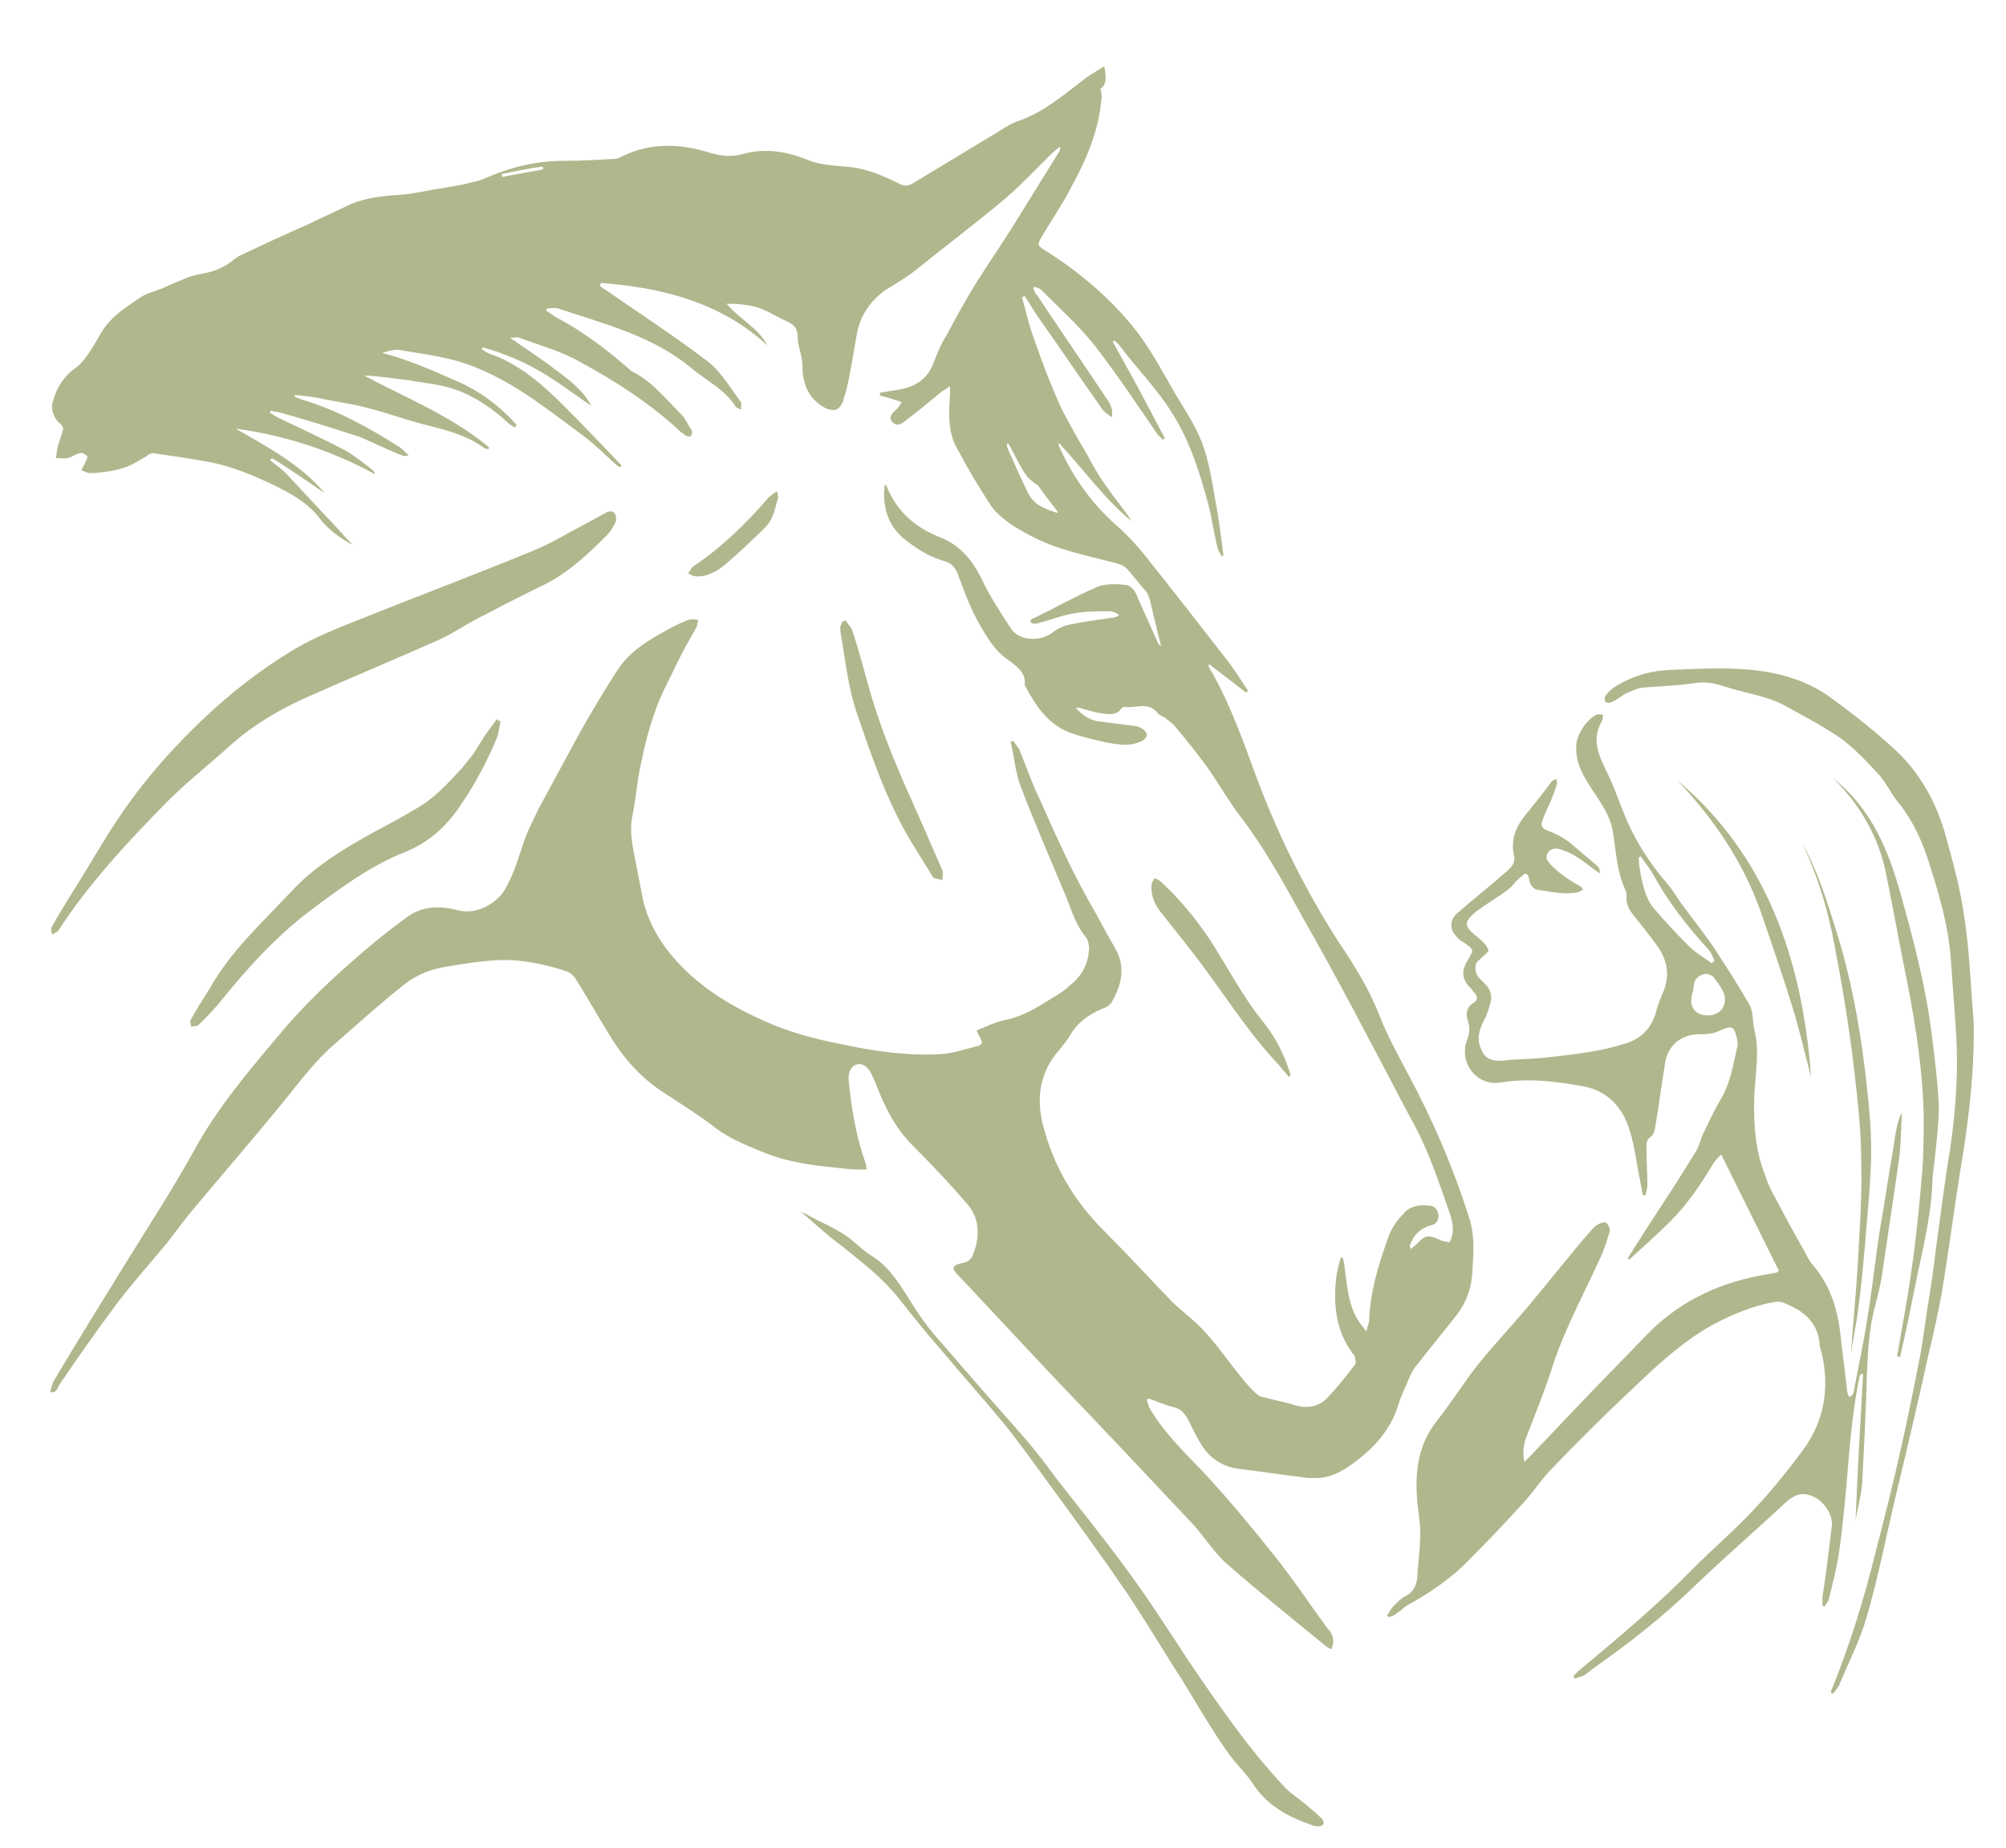 <svg xmlns="http://www.w3.org/2000/svg" xmlns:xlink="http://www.w3.org/1999/xlink" id="Calque_1" x="0px" y="0px" viewBox="0 0 212 195.3" style="enable-background:new 0 0 212 195.3;" xml:space="preserve"><style type="text/css">	.st0{display:none;fill:#afb88d;}	.st1{display:none;fill:#afb88d;}	.st2{display:none;}	.st3{display:inline;}	.st4{fill:#afb88d;}	.st5{fill:#afb88d;}	.st6{display:inline;fill:#afb88d;}	.st7{fill:#afb88d;}</style><g>	<circle class="st0" cx="127.1" cy="74.6" r="160.2"></circle>	<path class="st1" d="M153.7,193.1c0.5-0.1,1,0,1.5,0.1c6.1,1.2,12.2,0.8,18.3,0.6c5.9-0.2,11.7-0.8,17.5-1.1  c0.2-0.7,0.5-1.3,0.9-1.8c-3.7,0.1-7.3,0.2-11,0.3c-5.5,0.1-11-0.2-16.5-1.2c-1.5-0.3-3.2-0.5-4.3-1.3c-0.3-0.2-0.5-0.4-0.8-0.6  c-5.4,3.1-12.3,4.3-18.9,4.5c0.6,0.2,1.2,0.5,1.7,0.9c1.3,0.9,2.5,2.2,3.5,3.5c0.6,0.9,0.9,2.2,1,3.3c0.1,0.8-0.3,1.7-0.5,2.5  c-0.6,2.7-1,5.5,0,8c0.8-3.3,1.5-6.7,2.3-9.9c2.2,1.4,4.4,2.8,6.5,4.2c0.3-0.1,0.7-0.2,1.1-0.2c0.5-0.2,1-0.3,1.5-0.3  c0.3-0.1,0.7-0.1,1.1-0.1c-1.1-1-2.3-2-3.3-3.2c6.4,1.7,12.7,1.3,19,1.3c0-0.1,0-0.3,0-0.4c0,0,0-0.1,0-0.1c-2.8,0-5.7,0-8.5,0  c-3.6,0-7-0.5-10.1-2.4c-1.3-0.8-2.8-1.6-3.8-2.8c-0.5-0.5-0.3-1.9-0.1-2.8C151.9,193.5,153,193.3,153.7,193.1z"></path>	<g class="st2">		<g class="st3">			<path class="st4" d="M126.9,181.4c-2.1-3.4-3.3-5.4-3.3-5.4c-4.3,3-10.9,7-16,8.5c-3.3,1-6.7,2.2-10.1,2.4    c-5.5,0.2-9.9,2.2-13.9,5.7c-0.3,0.3-0.4,0.8-0.7,1.2c0.6,0.1,1,0,1.2-0.2c4.7-3.6,10-5.3,15.9-4.7c5.7,0.6,10.6-1.4,15.6-3.7    C119.3,183.5,123.3,182.6,126.9,181.4z"></path>			<path class="st4" d="M129.8,196.7c1.5-2.5,2.3-3.9,4.3-6.1c-1.8-2-3.3-3.8-3.3-3.8c0,0,0,0,0,0c-0.4,0.7-0.8,0.8-1.9,1.2    c-0.4,0.1-0.8,0.3-1.2,0.4c-3.7,0.9-7.5,1.7-11.2,2.8c-1.4,0.4-2.6,1.2-3.9,1.8c0.1,0.2,0.2,0.4,0.2,0.6    c5.8-1.4,11.5-2.7,17.4-4.1c-0.3,0.4-0.6,0.8-0.9,1.2c-1.7,2.5-4.2,4.1-6.8,5.4c-3.9,2-7,4.9-9.8,8.2c-1,1.2-1.7,2.6-2.6,3.9    c0.1,0.1,0.3,0.2,0.4,0.3c4.6-6.2,11.6-8.9,18.1-13.1c-3.5,12-3.6,12.7-2.2,14.2c-0.1-0.9-0.3-1.7-0.2-2.5    C126.9,203.4,127.9,200,129.8,196.7z"></path>			<g>				<path class="st4" d="M127.7,52.6c0.1,0.4,0.1,0.7,0.1,1.1c0.2,0.7,0.5,1.5,0.7,2.2c-0.2-0.8-0.3-1.6-0.5-2.4     C127.9,53.2,127.8,52.9,127.7,52.6z"></path>				<path class="st4" d="M259,37.8c-0.6-0.7-1.8-1.1-1.3-2.3c0.1-0.3-0.3-1-0.7-1.3c-0.2-0.2-0.9,0.1-1.3,0.3     c-1.1,0.5-2.1,1.1-3.1,1.5c-1.4,0.6-1.5,0.4-1.8-1c-0.1-0.6-0.6-1.4-1.1-1.5c-2.1-0.3-4.2-0.4-6.3-0.5c-0.2,0-0.5,0.1-0.7,0.2     c-2.5,0.8-5.3,0.9-7.8,2c-0.9,0.4-1.7,0.7-2.2,1.4c-0.9,1.2-2.3,1.5-3.6,0.6c-1.1-0.7-1.1-1.4,0.1-2c0.5-0.3,1.2-0.5,1.7-0.8     c1.7-0.9,3.3-1.9,5-2.9c0.1-0.1,0.1-0.3,0.2-0.5c0.6-1.6,1-1.7,2.7-0.9c1.6,0.8,2.4,0.5,3.9-0.5c1.6-1.2,2.1-3.5,4.3-4.1     c0,0,0-0.2,0-0.4c-2.7,0.2-1.9-1.7-2.1-2.9c-0.5-0.1-0.9-0.3-1-0.3c0.1-1.6,0.2-3.1,0.3-4.2c1.1-1.1,2.1-2.1,3.2-3.3     c-0.6-0.2-0.9-0.5-1.2-0.4c-1.8,0.3-2.5-0.8-3.2-1.9c0-0.1-0.1-0.2-0.2-0.2c-1.5-0.6-1.1-1.7-0.9-2.7c0.1-0.4-0.4-0.9-0.6-1.6     c0,0,0.1-0.1,0.1-0.1c0.9-1.6,1.3-2.8,0.3-3.5c-1.1-0.8-1-1.3,0.3-1.9c1.1-0.6,1.5-1.7,0.9-2.8c-0.4,0.6-0.7,1.3-1.3,1.7     c-0.5,0.4-1.3,0.6-2.1,1c-0.1-0.9-0.1-1.7-0.2-2.4c0-0.2-0.2-0.6-0.4-0.6c-0.3-0.1-0.8,0-0.9,0.1c-0.4,0.5-0.6,1.1-0.8,1.7     c-0.2,0.6-0.2,1.2-0.4,1.7c-0.8,1.7-0.8,1.7,0.5,3.1c-0.8,0.7-1.6,1.3-2.4,2c-1.9-2.6-1.9-2.6-5.1-2c-0.3,0.1-0.8,0.1-1-0.1     c-1.5-0.8-3-1.7-4.5-2.6c-0.1-0.1-0.2-0.3-0.2-0.3c0.6-1.4-0.5-2.2-1.1-2.7c0.2-1.1,0.4-2,0.6-2.8c0.1-0.5,0.1-1.1,0.4-1.5     c0.3-0.5,1-0.8,1.3-1.3c0.3-0.5,0.6-1.3,0.4-1.8c-0.1-0.4-1-0.6-1.6-0.7c-0.3-0.1-0.6,0.1-0.9,0c-0.4-0.1-1.1-0.2-1.2-0.5     c-0.2-0.4-0.1-1,0.1-1.5c0.4-0.8,1.1-1.4,1.5-2.1c0.6-1.1,0.3-1.6-1.1-2.1c-0.7-0.2-1.6-0.6-1.7-1.1c-0.4-1.4-0.5-2.9-0.6-4.4     c-0.1-1.2,0.1-2.4,0.1-3.5c0-0.4-0.3-0.8-0.4-1.2c-0.5,0.2-1,0.3-1.4,0.6c-1.6,1.1-3.1,2.2-4.7,3.3c-1.2,0.9-2.4,1.1-3.4-0.4     c-1.6,1.2-3.3,1.2-5.3,0.7c0.3-0.5,0.6-1,0.9-1.5c-1.2,0.4-1.8,0-2-1c-0.3-1.4-0.4-2.8,1.1-3.8c0.4-0.3,0.6-0.8,1-1.4h-1.5v-2.1     c1.5-0.4,2.9-1.1,3.5-2.5c-1.6-1.4-2.2,0.7-3.6,0.5c0.2-0.9,0.5-1.8,0.7-2.8c-1.4,0.3-2.7,0.5-4,0.8c0.1-0.2,0.2-0.4,0.4-0.5     c1.7-1.5,1.7-2.3,0-3.8c-0.8-0.7-1.7-1.4-2.4-2.1c-0.3-0.3-0.2-0.8-0.3-1c1.2,0,2.4,0.2,3.2-0.2c2-1.1,3.6-2.7,6.2-3     c0.1,0,0.3-0.2,0.3-0.3c0.1-0.3,0.2-0.6,0.1-0.9c-0.1-0.1-0.5-0.2-0.8-0.2c-1.4,0-2.9,0-4.1,0c-0.6-0.6-1.2-1.1-1.6-1.6     c-0.3-0.4-0.5-0.9-0.7-1.4c-0.8,0.3-1.6,0.6-2.3,1c-0.6,0.4-1.1,1-1.7,1.5c-0.6,0.5-1.1,0.5-1.6-0.2c-0.2-0.3-0.7-0.7-0.9-0.6     c-0.3,0.1-0.7,0.5-0.9,0.8c-0.5,1.4-1,2.8-1.4,4.1c-1,0-1.8,0.1-2.6,0c-0.7-0.1-1.5-0.4-2.2-0.6c0-0.1,0.1-0.1,0.1-0.2     c-0.7,0-1.4-0.1-2.1-0.1c0.2-0.6,0.4-1,0.3-1.4c-0.1-0.5-0.3-1-0.5-1.4c-0.5,0.3-1.2,0.5-1.3,0.9c-0.3,1.2-1.4,0.9-2.2,1     c-0.8,0.1-1.7-0.1-2.5-0.1c-0.5-1.8-0.5-2.9-0.1-4.4c0.4-1.3,0.3-1.3-1.3-1.2c-1,0.1-2.2,0-3-0.4c-0.8-0.4-1.2-1.4-1.8-2.2     c-0.6,0.4-1.2,0.7-1.8,1c-0.5,0.3-1.1,0.6-1.6,0.9l-0.3-0.4c0.5-0.6,0.9-1.2,1.4-1.9c-0.7-0.3-1.2-0.5-1.8-0.8     c-0.8,1.1-2.7,1.6-2,3c-0.8,0.3-1.8,0.4-2.1,0.8c-1.3,1.9-0.2,3.2,1.7,4.1c-0.9,1.1-1.8,0.4-2.5,0.2c-0.2-0.1-0.2-0.8-0.3-1.2     c-0.1-0.3-0.2-0.6-0.3-1c-0.4,0.1-0.7,0.2-1.1,0.3c-0.7,0.3-1.5,1-1.9,0.8c-2-0.8-4-0.2-6-0.4c-0.5-0.1-1.1-0.1-1.6-0.3     c-0.3-0.2-0.5-0.6-0.8-0.9c0.4-0.1,0.7-0.4,1.1-0.4c2-0.1,3.3-1.1,3.8-2.8c0.1-0.4-0.1-0.8-0.2-1.2c-0.4,0.1-0.8,0.2-1.2,0.4     c-0.9,0.3-1.8,0.8-2.7,0.9c-1.3,0.1-2.6-0.1-3.8,0c-1.8,0.1-2.1,0.5-1.7,2.1c0.2,0.9-0.2,1.2-1,1.2c-0.4,0-0.8,0-1,0.1     c-0.3,0.5-0.6,1-0.9,1.5c-0.5-0.8-1-1.3-1.3-1.9c-0.8-1.5-0.7-1.5-2.2-0.3c-0.5,0.4-1.3,1-1.7,0.8c-2.5-0.8-4.9-1.9-7.6-2.9     c0.9-0.6,1.5-0.8,1.9-1.3c0.3-0.3,0.6-0.9,0.6-1.3c0-0.2-0.7-0.5-1.1-0.6c-1.3-0.2-2.5-0.5-3.8-0.5c-2-0.1-4-0.1-6,0     c-1.2,0.1-1.9,0.9-2,2c0,0.5-0.2,1-0.3,1.5l-0.4,0.1c-0.4-0.6-0.8-1.1-1.5-2c-0.1,1-0.1,1.8-0.2,2.5c-0.1,0.5-0.5,1-0.7,1.4     c-0.3-0.4-0.8-0.8-1-1.3c-0.3-1.3-0.4-2.6-2.1-3.2c-0.2-0.1-0.3-0.6-0.4-0.9c-0.1-0.3-0.1-0.6-0.1-0.9c-1.1,0.5-2,0.9-2.8,1.3     c-1.2,0.7-2.8,0.2-4.1,1.2c-0.9,0.8-2.4,1-3.5,1.6c-0.6,0.3-1.2,0.8-1.7,1.3c-0.4,0.5-3.3,2.3-4,2.4c-0.6,0.1-1.2,0.2-1.7,0.5     c-1.1,0.6-2.8,0.8-2.7,2.5c0,0.1-0.5,0.2-0.8,0.4c-1.1,0.8-2.1,1.6-3.2,2.4c-0.4,0.3-0.8,0.6-1.3,0.9L89-41.6     c0.1-0.4,0.3-0.8,0.4-1.2c-2.2-1.1-3.7-0.2-5.1,1.4c-0.4-0.7-0.6-1.3-1-1.7c-0.3-0.3-0.9-0.4-1.4-0.6c-0.2,0.4-0.6,0.9-0.6,1.3     c-0.1,1,0.1,1.9,0.1,3.1c-3.3-1-5.5,0.3-7.1,2.8c-0.6-0.3-1.2-0.5-1.7-0.7c0.2-1,0.4-1.8,0.6-2.6c-0.2-0.1-0.4-0.1-0.6-0.2     c-0.3,0.4-0.8,0.8-1,1.2c-0.6,1-1.2,1.4-2.6,1c-2-0.6-2.8,0-3.2,1.9c-0.1,0.3-0.1,0.7-0.4,0.8c-1.4,1-1.7,2.4-1.7,3.8     c-1.4,0.6-2.7,1.2-4.4,2c0.3-1,0.4-1.5,0.6-2.1c-2.9-0.5-2.9-0.5-4.4,2.9c-0.9,0.1-1.3-0.1-1.2-1c0-0.4,0.1-0.8,0-1.2     c-0.1-0.4-0.5-0.8-0.7-1.2c-0.4,0.3-0.9,0.6-1,1c-0.4,1-0.9,1.3-1.7,0.3c-0.6-0.8-1.3-0.5-1.6,0.2c-0.5,1.2-1.6,1.3-2.8,1.4     c-0.1-0.3-0.1-0.6-0.2-0.8c-0.3-0.4-0.6-1.1-1-1.1c-0.4-0.1-1.1,0.4-1.4,0.7c-0.5,0.6-0.6,1.3-1.1,1.9c-0.3,0.4-0.9,0.6-1.3,1     c-0.4,0.3-1,0.6-1,1c0,0.9-0.2,1.5-1.4,1.6c-1,0.1-1.9,0.9-1.2,1.7c1.1,1.3,0.3,2.2-0.7,2.8c-1.5,0.9-2,2.2-2.7,3.5     c-0.2,0.4-0.3,0.8-0.6,1.1c-0.7,0.8-1.5,1.5-0.3,2.4c0.1,0.1,0,0.4,0,0.6c0.1,0.5,0.1,1,0.3,1.4c0.3,0.7,0.7,1.3,1,1.8     c-0.7,0.6-1.4,1.2-2.2,1.9c0.1-0.6,0.2-1.1,0.3-1.7c-2,0.3-1.6,1.6-1.9,2.6c-0.4,1.4-0.5,2.5,1.9,2.9c-1.3,0.8-1.8,1.9-3.3,1.8     c-1,0-1.5,0.2-0.9,1.2c0.7,1.1-0.2,1.9-1,2.5c-0.5,0.5-1.1,0.9-2,1.6c-0.5-0.5-1-1.1-1.7-1.7c-0.3-0.3-0.8-0.4-1.2-0.6     c0,0.4-0.1,0.7-0.1,1.1c0,0.4,0.1,0.9-0.1,1.2c-0.5,0.8-0.4,1.3,0.5,1.8c0.3,0.1,0.3,0.6,0.4,1c-0.4,0.1-0.9,0.4-1.1,0.3     c-1-0.6-2.5-1.2-2.9-2.1C19,2.8,18,2.1,16,2.4c0.5,2.2-0.8,3.2-3.4,3.1c0.5,0.7,0.7,1,1,1.4c-1.5,1.4-2.2,1.8-3.7,2.2     c-0.3,0.1-0.5,0.7-0.5,1.1c0,0.2,0.4,0.5,0.4,0.5c-1.6,1.5-3.1,3-4.7,4.4c-0.3,0.2-0.9,0.1-1.4,0c-0.4,0-0.9-0.2-1.1-0.1     c-0.3,0.2-0.4,0.7-0.4,1.1c0,0.4,0.3,0.9,0.5,1.3c0.3,0.7,0.1,1-0.8,1.2c-0.7,0.1-1.5,0.5-1.8,1c-1.7,2.4-3.2,4.8-4.7,7.3     c-0.5,0.8-0.2,1.3,1,1.1c1.7-0.3,3.3-0.2,4.8,0.6c0.5,0.3,1.1,0.9,1,1.3c-0.1,0.5-0.8,1-1.3,1.4c-0.4,0.4-0.9,0.8-1.4,1.2     c0.6,0.3,1.2,0.5,1.8,0.8c0.2,0.1,0.4,0,0.6,0c2.2,0.1,3.1,1.1,2.5,3c-0.1,0.3-0.3,0.7-0.4,1c-0.4,1.3,0,1.8,1.3,2.5     c0.3-0.1,0.5-0.2,0.8-0.4c0.7-0.3,1.4-0.5,2.2-0.8c0.4-0.4,0.8-0.9,1.1-1.3c0.5-0.7,0.9-1.5,1.4-2.3c1-1.6,2.6-2.6,4.1-3.6     c0.6-0.4,1.4-0.6,2.2-0.9c0.9-0.4,1.8-0.8,2.8-1.2c0.5-0.2,1.1-0.3,1.6-0.4c1.1-0.2,2.1-0.6,3-1.3c0.3-0.2,0.6-0.5,0.9-0.6     c2.5-1.2,4.9-2.3,7.4-3.4c1.4-0.7,2.8-1.3,4.2-2c1.7-0.7,3.4-0.9,5.2-1c1.5-0.1,3-0.5,4.5-0.7c1-0.2,2-0.3,3-0.6     c0.6-0.1,1.3-0.3,1.9-0.6c2.6-1.1,5.2-1.7,8-1.7c1.7,0,3.5-0.1,5.2-0.2c0.3,0,0.7-0.1,1-0.3c3.1-1.5,6.3-1.3,9.4-0.3     c1.1,0.3,2.1,0.4,3.2,0.1c2.5-0.7,4.8-0.3,7.2,0.7c1.1,0.4,2.4,0.5,3.6,0.6c2.1,0.1,4,0.9,5.8,1.8c0.6,0.3,1,0.3,1.6-0.1     c3-1.8,6.1-3.7,9.1-5.5c0.6-0.4,1.3-0.8,1.9-1c2.6-0.9,4.6-2.6,6.7-4.2c0.7-0.6,1.5-1,2.4-1.6c0.2,1.1,0.3,1.9-0.4,2.4     c0.1,0.5,0.2,0.8,0.1,1.1c-0.3,3.4-1.6,6.4-3.2,9.3c-0.9,1.8-2.1,3.5-3.1,5.2c-0.5,0.9-0.5,0.9,0.4,1.5c3.5,2.2,6.7,4.9,9.3,8.1     c1.7,2.1,3,4.6,4.4,7c1,1.7,2.1,3.3,2.8,5.1c0.8,2.1,1.1,4.3,1.5,6.5c0.3,1.6,0.5,3.2,0.7,4.7c0,0.3,0.1,0.5,0.1,0.8     c0,0-0.1,0-0.1,0.1c1.4,4.6,2.5,8.8,2.6,14.2c0,0.6-0.6,0-1.4-0.7c-0.9-0.7-1.8-1.4-2.7-2.1c0,0-0.1,0.1-0.1,0.1     c0.1,0.2,0.1,0.4,0.3,0.6c2,3.5,3.3,7.2,4.7,11c0.1,0.4,0.3,0.8,0.5,1.2c0.2,0.4,0.3,0.8,0.4,1.1c0.1,0.2,0.2,0.5,0.3,0.7     c0.2,0.3,0.3,0.7,0.4,1.1c0.7,1.6,1.4,3.1,2.1,4.6c0.1-1.5,0.3-3.6,0.2-4.3c-0.2-2.6-0.5-5.3-0.8-7.9c-0.2-1.8-0.7-3.5-0.9-5.3     c-0.1-0.4,0.3-0.8,0.5-1.2c0.2,0.4,0.6,0.7,0.7,1.1c0.9,5.6,2,11.2,2.6,16.8c0.1,0.9,0.4,5,0.4,5.9c0,0.1,0.1,0.1,0.1,0.2     c0.5,0.8,1,1.6,1.5,2.4c0.3,0.4,0.5,0.8,0.8,1.3c1.7,2.5,3.3,5.1,4.4,8c0.2,0.6,0.5,1.2,0.8,1.7l-0.1-10.9l0.5,0     c0.1,1.3,0.3,2.6,0.4,3.8c0,0.9,0,5.8,0,8.7c0.4,0.8,0.9,1.6,1.3,2.4c0.6,1.1,1.1,2.2,1.7,3.2c0.3-4.3,0.7-13.1,1-16.4     c0.4-4,0.8-8.1,1.3-12.1c0.2-1.7,0.5-3.4,0.7-5c0.1,0,0.3,0,0.4,0c0,0,0,0.1,0,0.1c0.2-0.6,0.3-1.2,0.5-1.7     c0.8-2.6,2.5-4.2,4.6-5c0.3-0.7,0.5-1.4,0.8-2.1c0.1-0.2,1.1-0.3,1.2-0.2c1.4,1.3,3.1,0.8,4.7,0.7c0.6-0.1,1.3-0.3,1.9-0.4     c1.1-0.3,2.2-0.5,3.4-0.5c11-4.2,22.9-1.6,32.1,4.7c1.9-0.8,3.9-1.2,5.6,0.4c0.1,0.1,0.8-0.1,1.1-0.3c1.4-1.1,2.8-1.8,4.7-0.9     c0.2,0.1,0.7-0.1,1-0.1c0.6,0,1.2,0,1.7,0c0,0.2,0.1,0.3,0.1,0.5c-1.5,0.9-3,1.9-4.6,2.7c-1.4,0.8-2.7,1.5-4.1,2.3     c0.6,0.6,1.1,1.2,1.6,1.8c3.4-1.9,6.8-3.8,10.3-5.6c1.4-0.7,3.2-0.6,4.8-0.9c0,0.1,0.1,0.2,0.1,0.4c0.3-0.3,0.6-0.7,1.1-1.1     c1.4,1.3,2.8,1.1,4.4,0.4c1.8-0.7,3.5-1.6,5.5-0.5c0.1,0.1,0.7-0.1,0.7-0.2c0.8-1.7,2.5-1.5,4.1-1.3c1.8,0.2,2.4,0,2.9-1.4     c1,1,1.9,1,3.6-0.3c-0.5-0.2-0.9-0.4-1.4-0.6c1.3-1.2,1.3-1.2,0.1-2.4c0.4-0.1,0.8,0,1.2,0.1c0.8,0.2,1.6,0.5,2.4,0.4     c0.7-0.1,0.9-0.8,0.8-1.6c-0.1-1,0.4-2.1,0.6-3.1c0-0.1,0.1-0.1,0.2-0.2c0.7-0.5,1.5-1,2.2-1.5c0.2-0.2,0.2-0.7,0.1-1     c-0.4-1.1-2.1,0.1-2.5-1.1c-2.1-0.3-4-1-4.8-2.6c0.8-1.2,1.9-2.2,2.3-3.3c0.5-1.6,1.9-2.7,3.7-2.3c1.2,0.3,2,0,2.8-0.8     c0.3-0.3,0.8-0.5,1.2-0.7c0.3-0.2,0.7-0.5,0.7-0.7c0-0.3-0.4-0.7-0.7-0.7c-1-0.3-2.1-0.4-3.3-0.6c0-0.2-0.1-0.4-0.1-0.6     c-0.6-2.2-1.1-2.6-3.6-2.8c-1.8-0.2-3.6-0.5-5.5-0.7l-0.1-0.6c1-0.5,2-1.4,3-1.5c3-0.1,5.2-1.3,6.5-3.6c0.8-1.4,2-1.4,3.4-1.2     c0.6,0.1,1.2,0.1,1.8,0.1c0.3,0,0.9-0.3,0.8-0.4C259.7,39.5,259.6,38.6,259,37.8z M230.7,19.7c1-0.3,1.9-0.8,2.8-1.1     c1.5-0.5,2.6,0.1,2.6,1.4c-0.3,1.2-0.5,2.3-0.9,3.4c-0.3,0.8-1.9,1.1-2.7,0.6c-0.6-0.3-1.3-0.6-1.9-0.8c-0.9-0.4-2.1-0.5-2-1.7     C228.6,20.3,229.6,20,230.7,19.7z M23.1,21.5c-1.2,0.1-2.1,0.4-2.8,1.2c-0.2,0.3-0.6,0.5-1,0.6c-0.6,0.1-1.2,0-1.8,0     c0.2-0.5,0.4-1,0.7-1.4c0.2-0.3,0.5-0.5,0.6-1c-1.3,0.3-2.6,0.6-4,0.9c-0.3-1.6,1.8-1.5,2.4-2.5c-1.3-0.6-1.3-0.6-2.5,0.2     c-0.3,0.2-0.8,0.3-1.4,0.4c0.8-2.1,2.1-2.9,4.2-2.7c1.1,0.1,1.4-0.3,1.3-1.3c0-0.5,0.4-1,0.6-1.6c0.7,0.3,1.4,0.5,2,0.9     c0.3,0.1,0.3,0.5,0.5,0.8c1.3,1.7,1.3,1.7,0.3,3.5h3.3C25.4,21.2,24.1,21.4,23.1,21.5z M27.5,16.9c-0.9-0.1-2-0.3-2.7-0.8     c-0.6-0.5-1.1-1.4-1.2-2.2c-0.2-1.5,1.4-1.4,2.4-2.1c0.1,0.6,0.2,0.9,0.2,1.2c0,0.9,0.4,1.5,1.4,1.8c0.4,0.1,1,0.8,0.9,1.1     C28.6,16.2,27.9,16.9,27.5,16.9z M28.3,14.3c-0.2,0.1-0.8-0.2-0.8-0.4c-0.1-0.7,0-1.4,0-2.1c0.3,0,0.5,0,0.8-0.1     c0.2,0.6,0.6,1.2,0.7,1.8C29,13.8,28.6,14.3,28.3,14.3z M39.1,18.9c-0.5-0.1-1.1-0.1-1.7-0.2c-0.5-0.1-1.3-0.2-1.5-0.5     c-0.2-0.3,0.1-1,0.4-1.4c1.3-1.3,1.2-1.2-0.4-2.3c-1.1-0.7-1.8-1.9-2.5-2.9c-0.2-0.2,0.1-0.9,0.4-1.1c0.2-0.1,0.8,0.1,1.2,0.2     c1,0.5,1.8,1.1,2.8,1.5c2.6,1.1,3.1,3.2,3.4,5.4C41.3,18.7,40.4,19.2,39.1,18.9z M45.7,16.7c0-0.1-0.1-0.2-0.1-0.2     c-0.3,0-0.6,0.1-0.9,0c-0.5-0.2-0.9-0.5-1.4-0.7c0.4-0.4,0.8-0.8,1.3-1.1c0.2-0.1,0.6-0.2,0.9,0c0.8,0.4,1.5,0.9,2.2,1.3     C47.1,16.2,46.4,16.4,45.7,16.7z M72.5-23.9C72.3-24,72-24.3,72-24.4c0-0.2,0.2-0.5,0.5-0.6c1.5-0.7,2.9-1.3,4.6-2     C77.2-25.1,74.2-23.2,72.5-23.9z M75.8-27.3c-1.5,0.4-3,1-4.5,1.5c-0.5,0.1-1,0-1.5,0c0.1-0.5,0-1.1,0.3-1.3     c0.3-0.3,1-0.2,1.6-0.2c0.1,0,0.3,0.2,0.6,0.5c1.1-1.2,2.1-2.3,3.2-3.3c0.4-0.3,1.1-0.4,1.7-0.5c0.2,0.5,0.4,1,0.4,1.4     C77.4-28.3,76.9-27.6,75.8-27.3z M85.5,11.8c-0.2,0.1-0.6-0.3-0.9-0.4c0.6-0.3,1.1-0.7,1.8-1c0.2-0.1,0.6,0.2,1,0.2     c0,0.2,0,0.3,0.1,0.5C86.8,11.3,86.2,11.6,85.5,11.8z M98.2,2c0.6-1.8,0.9-2,2.2-0.8C99.6,1.5,98.9,1.7,98.2,2z M101.3-0.4     c1.4-0.3,2.6-0.6,3.8-0.9C103.6,0.1,102.7,0.4,101.3-0.4z M118.7,14.7c-0.7,0.2-1.5,0-2.3-0.1c0-0.2,0-0.3,0-0.5     c0.6-0.3,1.2-0.6,1.9-0.8c0.4-0.1,0.8,0.1,1.3,0.1C119.3,13.9,119.1,14.6,118.7,14.7z M118.3,6.5c-0.4,0.3-1.3,0.1-2,0.1     c0-0.2,0-0.4-0.1-0.6c1.4-0.6,2.9-1.3,4.6-2C120.7,5.6,119.2,5.9,118.3,6.5z M222.7,16.1c1-0.5,2-0.9,3.3-1.4     c-0.4,2-1.7,2.9-3,2.3C222.8,16.9,222.6,16.1,222.7,16.1z M198.8-27.4c0.4-0.1,1.6,0.6,1.6,1c0,1.1-1.1,1.4-2.1,1.4     c-0.5,0-1-0.3-1.5-0.5c0-0.2-0.1-0.4-0.1-0.6C197.3-26.5,198-27.2,198.8-27.4z M196.8-33c1.2-0.3,1.7,0.6,1.6,1.4     c0,0.5-1.2,1.5-1.4,1.4c-0.9-0.4-1.8-1-2.4-1.8C194.3-32.5,195.2-33,196.8-33z M188.4-34c1.1-0.7,2.3-1.3,3.2-1.8     c0.2,0.8,0.3,1.6,0.5,2.3c0.3,1.2-0.4,2-1.8,1.8c-0.5-0.1-1-0.1-1.5-0.3C187.6-32.3,187.4-33.4,188.4-34z M188.9-21.8     c1,0.2,2.3-0.3,2.8,1c0.1,0.1,0.5,0.1,0.7,0.3c0.5,0.3,0.9,0.6,1.3,0.9c-0.6,0.3-1.1,0.7-1.7,1c-0.1,0-0.2,0-0.4,0     c-0.8,0.1-1.5,0-1.7-1.1c-0.1-0.3-0.8-0.5-1.2-0.8c-0.3-0.2-0.6-0.5-0.9-0.8C188-21.6,188.5-21.9,188.9-21.8z M184.6-28.8     c0.3-0.2,1.1-0.1,1.2,0c0.3,0.5,0.3,1,0.4,1.6c-0.2,0.1-0.4,0.2-0.6,0.3c-0.5-0.3-1.1-0.6-1.5-1C184-28,184.3-28.6,184.6-28.8z      M183.5-27.9c-1.3,0.8-2.4,1.6-4.2,1.2C180.8-28.2,182-28.5,183.5-27.9z M175.2,23.6c0.3,0,0.8,0.2,0.9,0.5c0.1,0.3,0,0.7-0.2,1     c-0.6,0.8-1.8,1.1-3.1,1C172.7,24.6,173.7,23.5,175.2,23.6z M171.4,27c0.8,0.1,1.3,0.4,1.2,1.2c-0.1,1.2-1.6,2-3.2,1.7     C169.4,27.7,170,26.8,171.4,27z M172.4,33.2c-0.5,0.5-0.9,0.9-1.4,1.4c-0.2-0.2-0.6-0.5-0.6-0.5c0.4-0.5,0.9-1,1.3-1.4     C171.9,32.8,172.1,33,172.4,33.2z M167,33.7c0.1,0.4,0.2,0.8,0.3,1.2c0.1,0.3,0.3,0.6,0.5,0.9c1.4,1.5,1.3,2.9-0.5,4     c-0.7,0.5-1.5,1-2.3,1.5c-0.2-0.1-0.4-0.2-0.6-0.4c0.2-0.4,0.3-0.9,0.7-1.2c1.1-1,1.2-1.7,0.2-2.7c-0.8-0.9-0.7-2.1,0.2-2.7     C165.9,33.9,166.5,33.8,167,33.7z M165.6,30.6c-0.9-0.6-2-1-2-1.4c0-0.9,1-0.9,1.9-0.7C165.5,29.1,165.5,29.6,165.6,30.6z      M164.7-45.4c0.8,0.5,0.9,1.3,0.1,1.9c-0.9-0.6-1.6-1.1-2.4-1.6C163-45.9,163.9-45.9,164.7-45.4z M127.3-44.4     c-0.3-0.3-0.5-0.8-0.8-1.1c-0.4-0.6-0.8-1-1.7-0.6c-0.2,0.1-1.1-0.3-1.1-0.5c0-1.2,1.2-1.3,2.1-1.5c0.3-0.1,1,0.6,1.1,1     c0.2,1,0.7,1.3,1.6,0.9c1-0.3,0.9-0.9-0.2-1.7c0.3-0.4,0.6-0.8,0.9-1c0.3-0.2,0.6-0.3,0.9-0.5c0.1,0.3,0.4,0.6,0.3,0.8     c-0.3,1.3-0.5,2.6-0.9,3.9C129.5-43.8,128-43.7,127.3-44.4z M128.9,8.8c1.2-0.5,2.2-1.8,4-0.9C131.8,9.1,130.4,9.3,128.9,8.8z      M136.1-40.3c0.1-0.4-0.7-0.9-1.2-1.3c-0.3-0.2-0.8-0.2-1.1-0.4c-0.6-0.5-1.4-1.1-1.4-1.7c0-1,1.1-0.9,1.9-0.9     c2.1-0.2,4.1-0.2,6.1-0.8c0.5-0.2,1.2,0.1,1.8,0.1c-0.2,0.6-0.3,1.2-0.6,1.7c-0.8,1.2-1.7,2.3-2.7,3.6c0.8,0.3,1.1,0.4,1.9,0.7     c-1.1,0.4-1.8,0.8-2.5,0.8C137.2-38.6,135.9-38.6,136.1-40.3z M138.8-35.4c-0.2-0.4-0.3-1,0-1.4c0.2-0.3,0.9-0.6,1.4-0.5     c1.3,0.2,1.7,0,2.1-1.4c0.5-2,1.3-4.3,4.3-4.9c0.6-0.1,1.1-0.7,1.7-1c0.4-0.2,0.8-0.3,1.3-0.4c0.1,0.5,0.3,1,0.2,1.4     c-0.1,0.5-0.6,0.9-1.2,1.6c1.9,0.1,3.3-0.1,4.3-1.1c1.1-1.1,2.5-1.2,3.9-1.5c0.3-0.1,1.1,0.3,1.2,0.6c0.2,0.4,0,1-0.2,1.4     c-0.5,0.9-1,1.8-1.8,2.6c-0.3,0.3-1.1,0.6-1.6,0.5c-1.7-0.1-3.3-0.4-5-0.6c-0.6-0.1-1.3,0.1-1.9,0c-1.7-0.3-2.3,0.9-3,1.8     c-0.6,0.8-0.4,1.6,0.4,2.3c0.2,0.2,0.1,1.1-0.3,1.4C143.2-33.3,139.9-33.8,138.8-35.4z M156.5,42.4c-0.5,0.7-1,1.3-1.6,2     c-0.2-0.1-0.3-0.2-0.5-0.2c-0.1-0.9,0-1.8,1-2.4c0.2-0.1,0.6-0.1,0.8,0C156.5,41.8,156.6,42.3,156.5,42.4z M152.7,44.7     c-0.3,1.1-1.2,1.4-2.7,1.1c0.4-1.1,0.5-2.2,2-2.1C152.3,43.7,152.8,44.4,152.7,44.7z M145.7,80.9c-2.9-8.9-4.6-18-6.1-27.2     C141,54.8,146.4,79,145.7,80.9z M148.5,55.9c-0.8,2.2-1.4,4.4-2.1,6.5c-0.2,0-0.4,0-0.6,0c-0.2-1.2-0.2-2.5-0.6-3.6     c-1.2-3.3,0.3-6.2,1.4-9.1c0.4-1,1.7-1.3,2.9-0.8c1.1,0.4,1.3,1.4,0.6,2C148.5,52.4,149.1,54.3,148.5,55.9z M151.9,76.3     c-0.5,2.6-1,5.1-1.5,7.6c-0.1,0.5-0.4,0.9-0.6,1.3l-0.5-0.1l1.8-10.3c0.2,0,0.4,0,0.6,0C151.7,75.3,151.9,75.9,151.9,76.3z      M151.5,72.5c0.4-1.1,0.8-2.2,1.2-3.3c0.1-0.2,0.6-0.4,0.8-0.3c0.3,0.1,0.6,0.6,0.6,0.7C153.7,70.8,153.4,72.2,151.5,72.5z      M152.7,60.5c0.8-2.8,1.6-5.3,3.3-7.5c0.8-1,3.4-0.7,4.9,0.5C158.3,55.9,155.6,58.1,152.7,60.5z M156.4,63.6     c-0.4-2.4,5.7-8.5,8.6-9.9C161.3,56.4,160.1,60.7,156.4,63.6z M162,61.2c-0.2-1.3,0.6-2.3,1.4-3.1c1.9-1.8,3.9-3.5,6-5.1     c0.6-0.4,1.6-0.3,2.7-0.4C170.2,57.7,166.2,61.1,162,61.2z M176.6,53.5c-2.1,1.4-4.2,2.7-6.3,4c-0.1-0.2-0.3-0.3-0.4-0.5     c0.9-1.4,1.7-3,2.9-4c0.8-0.6,2.5-0.4,3.8-0.5C176.6,52.9,176.8,53.4,176.6,53.5z M182.2-21.6c0.5,1.4-0.4,1.6-1.6,1.8     c-0.5,0.1-1.1,0.2-1.6,0.5c1.3,0.4,3.2-0.2,3.3,1.5c0,0.5-1.7,1-2.5,1.5c0.5,0.1,1.4,0.2,2.3,0.5c1,0.3,0.9,1,0.2,1.4     c-1,0.5-2,0.6-3.1,0c-0.8-0.5-1.9-0.7-2.8-1c-0.4-0.1-1,0-1.3-0.2c-0.5-0.3-0.9-0.7-1.4-1.1c0.4-0.3,0.8-0.7,1.2-1     c0.5-0.3,1.1-0.4,1.7-0.5c-0.3-1-2.5-0.9-1.5-2.3c0.5-0.7,1.3-1.3,2-1.9c0.1,0.1,0.2,0.2,0.3,0.2c0-0.1,0-0.2-0.1-0.2     c-0.6-0.8-1.6-1.4-0.9-2.6c0.7-1.2,1.8-0.7,2.8-0.7c1,0,2-0.2,3-0.3c1-0.1,2-0.2,2.9-0.3l0.3,0.2c-0.6,0.5-1.2,0.9-1.6,1.3     c-0.4,0.7-0.7,1.3-1.1,2C182.5-22.6,182-22,182.2-21.6z M184.5-13.9c1.1-0.1,2.1-0.3,3.2-0.4l0,1.1c0.4,0,0.9-0.1,1.3,0     c0.2,0.1,0.3,0.5,0.5,0.8c-0.7,0.2-1.6,0.7-2.2,0.5c-0.9-0.2-0.6-0.9-0.1-1.3c-0.9,0-1.8-0.1-2.7-0.1     C184.5-13.5,184.5-13.7,184.5-13.9z M186.3,32.1c0.2-0.6,0.1-1.1,0.3-1.1c1.9-0.7,3.8-1.3,5.7-2c0.1,0.2,0.2,0.4,0.3,0.7     C190.6,30.4,188.6,31.2,186.3,32.1z M185.5,7.7c-0.1-0.1-0.1-0.2-0.2-0.3c2.7-1.1,5.3-2.2,8-3.4c0.1,0.2,0.2,0.4,0.4,0.6     C190.9,5.6,188.2,6.7,185.5,7.7z M187.9-2.8c0.4-0.3,0.9-0.9,1.3-0.8c0.8,0.1,1.5,0.6,2.2,0.9c-0.4,0.4-0.8,0.7-1.5,1.4     C189-2,188.4-2.4,187.9-2.8z M198.6-5.1c-0.2,1.1-1,1.7-2.2,2c-1,0.2-1.4-0.2-2-1c-1-1.3-2.4-2.7-4.7-2.6c-1,0.2-2,0.6-3,0.7     c-0.5,0-1-0.3-1.5-0.5c0.4-0.2,0.9-0.6,1.3-0.7c0.9-0.2,1.9-0.1,2.8-0.4c1.7-0.5,3,0.3,4.5,0.8c1.1,0.4,2.2,0.5,3.4,0.6     C198.1-6.3,198.7-6,198.6-5.1z M198.6,2.2c2-1.6,10.8-4.4,12-3.8C209.4-0.5,199.5,2.6,198.6,2.2z M211.8,61.9l0.4,0.8     c-0.8,0.4-1.5,1-2.3,1.3c-0.2,0.1-0.9-0.2-1.1-0.5c-0.1-0.2,0.1-0.9,0.4-1C210,62.3,210.9,62.2,211.8,61.9z M205.4,64.8     c-0.5,0.4-1.2,0.7-2.3,1.3c-0.2-0.9-0.6-1.7-0.4-2.2c0.2-0.5,1.1-0.8,1.8-0.9c0.5-0.1,1.2,0.3,1.5,0.7     C206.1,63.8,205.8,64.5,205.4,64.8z M214.6,68.5c-0.4-0.1-1,0.3-1.6,0.4c-0.9,0.1-1.8,0.1-2.7,0.1c-1.9-0.1-3.7-0.3-5.6-0.3     c-1.6,0-3.3,0.2-5,0.4c0.6-2.1,10-3.6,11.5-2.5c1.1-0.1,1.8-0.2,2.6-0.3c1.1-0.1,2.2-0.2,3.3-0.3c0.4,0,0.8-0.2,1.2-0.2     c0.1,0.2,0.2,0.3,0.3,0.5C217,66.6,217.2,69.3,214.6,68.5z M212.8,65.2c1.2-2.4,3.7-4,4.5-3.5c-0.8,0.9-1.6,1.9-2.6,2.8     C214.3,64.9,213.5,65.1,212.8,65.2z M224.1,62.3c-0.3,0-0.9-0.6-0.9-1c0-0.3,0.6-1,0.9-1c0.9,0.1,1.7,0.3,2.5,0.6     c0.4,0.1,0.8,0.5,1.1,0.7c0,0.1,0,0.3,0,0.4C226.5,62.2,225.3,62.4,224.1,62.3z M228.6,54.5c-0.7,0.6-1.6,1.1-2.4,1.7     c0.3,0.1,0.8,0.2,1.4,0.3c-0.7,1.3-1.3,2.6-3.3,2.6c-0.5,0-1.1,0.6-1.6,1c-1.7,1.2-2.4,1.1-3.3-1c-0.9,0.3-2.1,0.3-2.8,0.8     c-1.1,0.9-2.4,1.2-3.8,1.4c-0.6,0.1-1.4-0.2-1.9-0.5c-0.3-0.2-0.1-1,0.1-1.5c0.7-1.4,2.4-2.4,3.7-2.5c-0.2-0.2-0.4-0.4-0.4-0.4     c1.4-0.9,2.4-1.8,3.7-2.3c0.8-0.3,1.9,0.1,2.9,0.2c-0.2,0.5-0.4,1-0.6,1.7c0.8-0.4,1.7-0.7,2.5-1.1c1.5-0.6,3-1.3,4.5-1.8     c0.4-0.1,1.1,0.1,1.4,0.3C229.1,53.5,228.9,54.3,228.6,54.5z M228.6,41.6c-0.1-0.3,0-0.7,0.2-0.8c0.6-0.4,1.3-0.8,2-1.1     c0.4-0.1,0.9,0.1,1.4,0.2c0.1,0,0.1,0.6,0,0.7c-1,0.5-1.9,0.9-3,1.4C228.9,41.9,228.6,41.8,228.6,41.6z M236.8,58.1     c-0.9,0.3-2,0.2-3,0.3c0-0.1-0.1-0.1-0.1-0.2c-0.7,0.2-1.4,0.6-2.2,0.7c-0.5,0.1-1-0.1-1.5-0.2c0.3-0.3,0.5-0.7,0.9-1     c1.7-1.2,3.6-1.8,5.7-1.6c0.5,0,0.9,0.5,1.3,0.8C237.7,57.3,237.3,58,236.8,58.1z M241,41c-1.4,1.3-3.1,1.6-5,1.5     c-0.7,0-1.3,0.4-2.1,0.6c0-0.1,0-0.4-0.1-0.7c-0.2-0.6-0.7-1.5-0.5-1.7c0.6-0.6,1.6-0.8,2.4-1.3c0.4-0.2,0.8-0.5,1.2-0.7     c0.4-0.2,0.7-0.5,1.1-0.6c0.4-0.1,0.8,0.1,1.2,0.2c-0.1,0.3-0.2,0.7-0.5,1c-0.1,0.2-0.4,0.2-0.6,0.3c0,0.1,0.1,0.2,0.1,0.3     c0.6-0.2,1.2-0.4,1.8-0.5c0.4,0,0.9,0.2,1.3,0.3C241.3,40.3,241.3,40.8,241,41z"></path>			</g>		</g>	</g>	<g>		<g>			<path class="st5" d="M140.7,174.3c-0.4-0.2-0.7-0.4-0.9-0.6c-3.4-2.8-6.8-5.5-10.1-8.4c-1.4-1.2-2.4-2.9-3.7-4.3    c-4.7-5-9.4-10-14.2-15c-3.6-3.8-7.1-7.6-10.6-11.3c-0.7-0.7-0.5-1,0.4-1.2c0.7-0.1,1.1-0.4,1.3-1.1c0.7-1.9,0.6-3.8-0.8-5.3    c-1.8-2.1-3.7-4.1-5.7-6.1c-1.4-1.4-2.4-3.1-3.2-4.9c-0.4-0.9-0.7-1.8-1.1-2.6c-0.4-0.8-1-1.2-1.6-1c-0.6,0.2-0.9,0.9-0.8,1.8    c0.3,3,0.8,5.9,1.8,8.7c0.1,0.2,0,0.4,0.1,0.6c-0.8,0-1.6,0-2.3-0.1c-3-0.3-6-0.6-8.8-1.8c-1.7-0.7-3.5-1.4-5-2.6    c-1.7-1.3-3.5-2.4-5.3-3.6c-2.2-1.4-4-3.3-5.4-5.5c-1.4-2.2-2.6-4.4-4-6.6c-0.2-0.3-0.5-0.6-0.8-0.7c-1.7-0.6-3.5-1-5.4-1.2    c-2.6-0.2-5.2,0.3-7.7,0.7c-1.7,0.3-3.2,1-4.5,2.1c-2.4,1.9-4.7,4-7,6c-2.1,1.8-3.8,4.1-5.5,6.2c-3.1,3.8-6.3,7.5-9.4,11.2    c-1,1.2-1.9,2.4-2.8,3.6c-1.9,2.3-3.9,4.5-5.6,6.8c-2,2.7-3.9,5.4-5.8,8.2c-0.2,0.3-0.3,1-1,0.8c0.1-0.4,0.2-0.8,0.4-1.2    c2.5-4.2,5.1-8.4,7.7-12.6c2.4-3.9,4.9-7.7,7.1-11.7c2.4-4.4,5.6-8.2,8.8-12c2.8-3.4,6-6.4,9.3-9.2c1.4-1.2,2.8-2.3,4.3-3.4    c1.7-1.3,3.6-1.3,5.5-0.8c2,0.5,4-0.7,4.9-2.1c1.1-1.8,1.6-3.9,2.3-5.8c0.4-1,0.9-1.9,1.3-2.8c1.5-2.8,3-5.5,4.5-8.3    c1.2-2.1,2.5-4.3,3.8-6.3c1.4-2.2,3.6-3.4,5.8-4.6c0.6-0.3,1.2-0.6,1.8-0.8c0.3-0.1,0.7,0,1,0c-0.1,0.3-0.1,0.6-0.2,0.8    c-0.8,1.4-1.6,2.8-2.3,4.3c-0.7,1.5-1.5,2.9-2,4.4c-0.7,1.9-1.2,3.9-1.6,5.9c-0.4,1.8-0.5,3.6-0.9,5.5c-0.3,1.6,0.1,3.2,0.4,4.8    c0.2,1,0.4,2.1,0.6,3.1c0.5,3,2,5.5,4.1,7.7c2.6,2.7,5.7,4.5,9.1,6c2.5,1.1,5.1,1.8,7.7,2.3c3.6,0.8,7.2,1.3,10.8,1.1    c1.2-0.1,2.4-0.5,3.6-0.8c0.8-0.2,0.8-0.4,0.4-1.1c-0.1-0.1-0.1-0.3-0.3-0.6c1-0.4,2-0.9,3-1.1c2.1-0.4,3.8-1.6,5.6-2.7    c0.5-0.3,0.9-0.6,1.3-1c1.3-1,1.9-2.3,2-3.8c0-0.4-0.1-0.9-0.3-1.2c-1.1-1.3-1.6-3-2.2-4.5c-1.6-3.8-3.2-7.5-4.7-11.4    c-0.6-1.5-0.7-3.2-1.1-4.8c0.1,0,0.2-0.1,0.3-0.1c0.2,0.4,0.6,0.7,0.7,1.1c0.7,1.7,1.3,3.5,2.1,5.1c1.6,3.6,3.2,7.2,5.1,10.6    c1,1.7,1.9,3.5,2.9,5.2c1.1,2,0.6,3.8-0.4,5.6c-0.2,0.3-0.6,0.6-1,0.7c-1.4,0.6-2.6,1.4-3.4,2.8c-0.3,0.5-0.7,1-1.1,1.5    c-2.1,2.3-2.5,5.1-1.8,7.9c1.1,4.4,3.3,8.1,6.5,11.3c2.4,2.4,4.7,4.9,7.1,7.4c1.1,1.1,2.4,2,3.4,3.1c1.5,1.6,2.7,3.4,4.1,5.1    c0.5,0.6,1,1.2,1.6,1.7c0.1,0.1,0.2,0.1,0.4,0.2c1.1,0.3,2.2,0.5,3.2,0.8c1.5,0.5,2.8,0.4,3.9-0.8c1-1.1,1.9-2.2,2.8-3.4    c0.1-0.1,0.1-0.4,0-0.7c0-0.2-0.1-0.3-0.2-0.4c-1.8-2.4-2.1-5.1-1.8-8c0.1-0.8,0.3-1.5,0.5-2.2c0.1,0,0.2,0,0.2,0    c0.1,0.4,0.2,0.7,0.2,1.1c0.3,2,0.4,4.1,1.6,5.8c0.2,0.3,0.4,0.5,0.7,0.9c0.1-0.5,0.3-0.9,0.3-1.2c0.1-3,1-5.9,2-8.7    c0.3-0.9,0.9-1.8,1.6-2.5c0.6-0.8,1.6-1,2.6-0.9c0.6,0,1,0.3,1.1,0.9c0.1,0.6-0.2,1.1-0.8,1.2c-1.1,0.3-1.8,1-2.2,2.1    c0,0.1,0,0.2,0.1,0.4c0.2-0.2,0.5-0.4,0.7-0.6c0.8-0.9,1.2-0.9,2.3-0.4c0.3,0.2,0.8,0.2,1.1,0.3c0.6-1.2,0.3-2.3-0.1-3.4    c-0.8-2.3-1.6-4.7-2.6-6.9c-0.6-1.4-1.4-2.8-2.1-4.1c-3.5-6.7-7-13.4-10.7-19.9c-2-3.6-4-7.3-6.6-10.7c-1.3-1.7-2.3-3.5-3.5-5.2    c-1.1-1.5-2.2-2.9-3.4-4.3c-0.3-0.4-0.7-0.6-1-0.9c-0.3-0.2-0.7-0.3-0.9-0.6c-1-1.2-2.3-0.4-3.5-0.6c-0.1,0-0.3,0.1-0.3,0.2    c-0.5,0.7-1.3,0.6-2,0.5c-0.7-0.1-1.4-0.3-2.1-0.5c-0.2-0.1-0.4-0.1-0.7-0.1c0.6,0.7,1.3,1.2,2.2,1.4c1.3,0.2,2.5,0.3,3.8,0.5    c0.3,0,0.7,0.1,1,0.3c0.2,0.1,0.5,0.4,0.5,0.7c0,0.2-0.3,0.5-0.5,0.6c-1.2,0.6-2.4,0.4-3.6,0.2c-1.4-0.3-2.7-0.6-4.1-1.1    c-2.3-0.9-3.6-2.9-4.7-5c0,0,0-0.1,0-0.1c0.1-1.3-0.9-1.9-1.8-2.6c-1.5-1-2.4-2.7-3.3-4.3c-0.8-1.5-1.4-3.2-2-4.8    c-0.3-0.7-0.7-1.1-1.4-1.3c-1.4-0.4-2.6-1.1-3.8-2c-2.1-1.5-2.8-3.6-2.5-6.1c0.1,0.1,0.2,0.1,0.2,0.2c1.1,2.7,3.1,4.4,5.7,5.4    c2,0.8,3.3,2.3,4.3,4.3c0.9,1.9,2,3.6,3.2,5.4c0.9,1.3,3.2,1.3,4.4,0.3c0.5-0.4,1.2-0.7,1.8-0.8c1.4-0.3,2.9-0.5,4.3-0.7    c0.3,0,0.5-0.1,0.8-0.2c0-0.1,0-0.2,0-0.2c-0.3-0.1-0.6-0.3-0.9-0.3c-1.2,0-2.5,0-3.7,0.2c-1.3,0.2-2.5,0.7-3.7,1    c-0.2,0.1-0.5,0.1-0.7,0.1c-0.1,0-0.3-0.1-0.3-0.2c0-0.1,0.1-0.3,0.2-0.3c2.3-1.1,4.6-2.4,6.9-3.4c0.8-0.3,1.9-0.3,2.8-0.2    c0.8,0,1.2,0.7,1.5,1.5c0.7,1.6,1.4,3.1,2.1,4.7c0,0.1,0.1,0.1,0.3,0.3c-0.1-0.5-0.2-0.9-0.3-1.2c-0.3-1.3-0.6-2.5-0.9-3.8    c-0.1-0.2-0.2-0.5-0.3-0.7c-0.7-0.8-1.4-1.7-2.1-2.5c-0.3-0.3-0.8-0.5-1.2-0.6c-3.1-0.8-6.3-1.4-9.2-3c-1.5-0.8-3-1.7-4-3.1    c-1.3-2-2.5-4-3.6-6.1c-1-1.8-0.8-3.8-0.7-5.7c0-0.2,0-0.4,0-0.8c-0.4,0.3-0.6,0.4-0.9,0.6c-1.2,1-2.4,2-3.6,2.9    c-0.5,0.4-1,0.9-1.6,0.3c-0.5-0.6,0.1-1,0.5-1.4c0.2-0.2,0.3-0.4,0.5-0.7c-0.8-0.3-1.6-0.5-2.3-0.7c0-0.1,0-0.2,0-0.3    c0.6-0.1,1.2-0.2,1.9-0.3c1.7-0.3,3-1,3.7-2.7c0.4-1,0.8-2.1,1.4-3c1-1.9,2-3.7,3.1-5.5c1.2-1.9,2.5-3.8,3.7-5.7    c1.7-2.7,3.4-5.5,5.1-8.2c0.1-0.2,0.2-0.4,0.1-0.6c-0.2,0.2-0.4,0.3-0.6,0.5c-1.8,1.7-3.4,3.5-5.3,5.1c-3.1,2.6-6.3,5-9.4,7.5    c-1,0.8-2.1,1.4-3.2,2.1c-1.6,1.2-2.7,2.8-3,4.9c-0.3,1.8-0.6,3.6-1,5.4c-0.1,0.5-0.3,0.9-0.4,1.4c-0.4,0.9-0.8,1.1-1.7,0.8    c-0.5-0.2-1-0.6-1.4-1c-0.9-1-1.2-2.2-1.2-3.6c0-1-0.5-2-0.5-3c0-1.3-0.9-1.5-1.7-1.9c-0.8-0.4-1.6-0.9-2.5-1.2    c-1-0.3-2.2-0.4-3.3-0.4c1.3,1.6,3.3,2.5,4.3,4.4c-5-4.6-11.2-6.1-17.6-6.6c0,0.1-0.1,0.2-0.1,0.3c0.2,0.2,0.5,0.4,0.7,0.5    c3.6,2.5,7.3,4.9,10.7,7.5c1.4,1.1,2.4,2.8,3.5,4.3c0.1,0.2,0,0.5,0,0.8c-0.2-0.1-0.5-0.2-0.6-0.4c-1.1-1.7-2.9-2.6-4.4-3.8    c-4.2-3.6-9.3-4.8-14.3-6.5c-0.3-0.1-0.8,0-1.2,0c0,0.1,0,0.1-0.1,0.2c0.3,0.2,0.7,0.5,1,0.7c2.9,1.5,5.5,3.5,7.9,5.6    c0.1,0.1,0.2,0.2,0.3,0.2c2.1,1.1,3.5,2.9,5.1,4.5c0.5,0.5,0.7,1.1,1.1,1.7c0.1,0.1,0,0.5-0.1,0.6c-0.1,0.1-0.4,0-0.6-0.1    c-0.1-0.1-0.2-0.2-0.4-0.3c-3.2-3-6.9-5.4-10.8-7.5c-1.9-1.1-4.2-1.7-6.3-2.5c-0.2-0.1-0.6,0-1,0c1.7,1.2,3.3,2.2,4.7,3.3    c1.5,1.1,3,2.2,3.9,3.9c-1.9-1.3-3.6-2.6-5.5-3.7c-1.9-1.1-3.9-1.9-6-2.5c0,0.1-0.1,0.2-0.1,0.2c0.3,0.2,0.6,0.4,0.9,0.5    c3.1,1.1,5.5,3.2,7.8,5.5c2.1,2.1,4.1,4.2,6.1,6.3c-0.1,0.1-0.1,0.1-0.2,0.2c-0.1-0.1-0.3-0.2-0.4-0.3c-1.1-1-2.2-2.1-3.4-3    c-2.3-1.7-4.6-3.5-7-5c-2.3-1.4-4.7-2.6-7.4-3.2c-1.7-0.4-3.3-0.6-5-0.9c-0.6-0.1-1.3,0.1-1.9,0.3c2.7,0.7,5.2,1.8,7.7,2.9    c2.6,1.1,4.7,2.7,6.5,4.7c-0.1,0.1-0.1,0.2-0.2,0.3c-0.2-0.2-0.5-0.3-0.7-0.5c-1.6-1.5-3.5-2.8-5.5-3.5c-1.6-0.6-3.3-0.7-4.9-1    c-0.8-0.1-1.6-0.2-2.4-0.3c-0.8-0.1-1.6-0.2-2.4-0.2c4.5,2.4,9.3,4.3,13.2,7.6c0,0.1-0.1,0.1-0.1,0.2c-0.2-0.1-0.4-0.1-0.5-0.2    c-1.9-1.4-4.2-1.9-6.5-2.5c-1.9-0.5-3.8-1.2-5.8-1.7c-1.5-0.4-3-0.6-4.5-0.9c-0.8-0.2-1.7-0.3-2.5-0.4c-0.2,0-0.4,0-0.6-0.1    c0,0.1,0,0.1-0.1,0.2c0.2,0.1,0.5,0.2,0.7,0.3c3.8,1.1,7.2,3,10.5,5.1c0.3,0.2,0.5,0.5,0.9,0.8c-0.3,0.1-0.5,0.1-0.5,0.1    c-0.9-0.3-1.7-0.7-2.6-1.1c-0.7-0.3-1.3-0.6-2-0.9c-2.8-0.9-5.6-1.8-8.5-2.6c-0.3-0.1-0.7-0.1-1-0.2c0,0.1-0.1,0.2-0.1,0.2    c0.3,0.2,0.5,0.3,0.8,0.5c2.3,1.1,4.7,2.2,7,3.4c1.1,0.6,2.1,1.4,3.1,2.2c0.1,0.1,0.2,0.2,0.2,0.4c-4.6-2.5-9.5-4.1-14.7-4.8    c3.5,2,7,3.9,9.4,6.8c-1.6-1.1-3.5-2.4-5.4-3.6c-0.1-0.1-0.2,0-0.4,0.1c0.6,0.5,1.2,0.9,1.7,1.4c1.4,1.5,2.8,3,4.2,4.5    c1,1,1.9,2.1,2.9,3.1c-1.3-0.7-2.6-1.6-3.5-2.8c-1.3-1.7-3-2.6-4.8-3.5c-2.1-1-4.2-1.9-6.5-2.4c-2.1-0.4-4.2-0.7-6.3-1    c-0.2,0-0.5,0.1-0.7,0.3c-0.7,0.4-1.3,0.8-2,1.1c-0.6,0.2-1.2,0.4-1.9,0.5c-0.7,0.1-1.4,0.2-2.1,0.2c-0.3,0-0.6-0.2-0.9-0.3    c0.1-0.3,0.3-0.5,0.4-0.8c0.1-0.2,0.3-0.6,0.2-0.7c-0.2-0.2-0.5-0.4-0.8-0.3c-0.4,0.1-0.8,0.4-1.2,0.5c-0.4,0.1-0.9,0-1.3,0    c0.1-0.4,0.1-0.8,0.2-1.2c0.2-0.6,0.4-1.3,0.6-1.9c0-0.1-0.2-0.4-0.3-0.5c-0.7-0.5-1.1-1.6-0.8-2.4c0.4-1.5,1.2-2.7,2.5-3.6    c0.5-0.4,0.9-0.9,1.3-1.5c0.5-0.7,0.9-1.5,1.4-2.3c1-1.6,2.6-2.6,4.1-3.6c0.6-0.4,1.4-0.6,2.2-0.9c0.9-0.4,1.8-0.8,2.8-1.2    c0.5-0.2,1.1-0.3,1.6-0.4c1.1-0.2,2.1-0.6,3-1.3c0.3-0.2,0.6-0.5,0.9-0.6c2.5-1.2,4.9-2.3,7.4-3.4c1.4-0.7,2.8-1.3,4.2-2    c1.7-0.7,3.4-0.9,5.2-1c1.5-0.1,3-0.5,4.5-0.7c1-0.2,2-0.3,3-0.6c0.6-0.1,1.3-0.3,1.9-0.6c2.6-1.1,5.2-1.7,8-1.7    c1.7,0,3.5-0.1,5.2-0.2c0.3,0,0.7-0.1,1-0.3c3.1-1.5,6.3-1.3,9.4-0.3c1.1,0.3,2.1,0.4,3.2,0.1c2.5-0.7,4.8-0.3,7.2,0.7    c1.1,0.4,2.4,0.5,3.6,0.6c2.1,0.1,4,0.9,5.8,1.8c0.6,0.3,1,0.3,1.6-0.1c3-1.8,6.1-3.7,9.1-5.5c0.6-0.4,1.3-0.8,1.9-1    c2.6-0.9,4.6-2.6,6.7-4.2c0.7-0.6,1.5-1,2.4-1.6c0.2,1.1,0.3,1.9-0.4,2.4c0.1,0.5,0.2,0.8,0.1,1.1c-0.3,3.4-1.6,6.4-3.2,9.3    c-0.9,1.8-2.1,3.5-3.1,5.2c-0.5,0.9-0.5,0.9,0.4,1.5c3.5,2.2,6.7,4.9,9.3,8.1c1.7,2.1,3,4.6,4.4,7c1,1.7,2.1,3.3,2.8,5.1    c0.8,2.1,1.1,4.3,1.5,6.5c0.3,1.6,0.5,3.2,0.7,4.7c0,0.3,0.1,0.5,0.1,0.8c-0.1,0-0.2,0.1-0.2,0.1c-0.1-0.3-0.3-0.5-0.4-0.8    c-0.4-1.6-0.6-3.1-1-4.7c-0.9-3.3-1.9-6.6-3.8-9.6c-1.6-2.6-3.8-4.8-5.6-7.2c-0.1-0.2-0.4-0.3-0.5-0.5c-0.1,0-0.1,0.1-0.2,0.1    c0.9,1.7,1.9,3.4,2.8,5.1c0.9,1.7,1.8,3.4,2.7,5.1c-0.1,0.1-0.2,0.1-0.2,0.2c-0.2-0.2-0.3-0.4-0.5-0.5c-2.2-3.2-4.4-6.5-6.8-9.6    c-1.7-2.1-3.7-3.9-5.6-5.8c-0.2-0.2-0.5-0.2-0.7-0.3c0,0.1-0.1,0.1-0.1,0.2c0.1,0.2,0.2,0.5,0.4,0.7c2.4,3.6,4.8,7.1,7.2,10.7    c0.4,0.6,0.9,1.2,0.7,2.2c-0.4-0.3-0.7-0.5-0.9-0.7c-2.4-3.4-4.7-6.8-7.1-10.2c-0.4-0.6-0.8-1.3-1.2-1.9c-0.1,0-0.2,0.1-0.3,0.1    c0.4,1.4,0.7,2.8,1.2,4.2c0.5,1.4,1,2.8,1.5,4.1c0.6,1.4,1.1,2.8,1.8,4.1c0.7,1.3,1.4,2.6,2.2,3.9c0.7,1.3,1.4,2.6,2.3,3.8    c0.8,1.2,1.8,2.3,2.6,3.6c-2.9-2.4-5.1-5.5-7.7-8.3c0,0.1,0,0.2,0,0.3c1.5,3.4,3.6,6.3,6.4,8.7c1,0.9,1.9,1.9,2.7,2.9    c2.8,3.5,5.6,7.1,8.4,10.7c0.9,1.1,1.7,2.4,2.5,3.6c-0.1,0.1-0.1,0.1-0.2,0.2c-1.3-1-2.6-2-3.9-3c0,0-0.1,0.1-0.1,0.1    c0.1,0.2,0.1,0.4,0.3,0.6c2,3.5,3.3,7.2,4.7,11c2.3,6.2,5.2,12.1,8.8,17.7c1.7,2.5,3.3,5.1,4.4,8c0.8,2,1.8,3.8,2.8,5.7    c2.7,5,4.9,10.1,6.6,15.5c0.6,1.9,0.4,3.8,0.3,5.7c-0.1,1.6-0.6,3.1-1.6,4.4c-1.4,1.8-2.9,3.6-4.3,5.4c-0.5,0.6-0.8,1.4-1.1,2.1    c-0.3,0.7-0.6,1.3-0.8,2c-0.7,2.4-2.3,4.3-4.2,5.8c-1.3,1-2.6,1.9-4.3,2c-0.3,0-0.7,0-1,0c-2.5-0.3-5.1-0.7-7.6-1    c-1.3-0.2-2.5-0.9-3.3-1.9c-0.7-0.9-1.2-2-1.7-3c-0.4-0.8-0.8-1.4-1.7-1.6c-0.9-0.2-1.7-0.6-2.6-0.9c-0.1,0-0.1,0.1-0.2,0.1    c0.1,0.4,0.2,0.8,0.4,1.1c1.5,2.5,3.6,4.5,5.6,6.6c2.6,2.8,5,5.7,7.4,8.7c2,2.5,3.8,5.2,5.7,7.8    C140.9,172.7,141.1,173.4,140.7,174.3z M111.7,54.2c0,0,0.1-0.1,0.1-0.1c-0.7-0.9-1.4-1.8-2.1-2.8c-0.1-0.1-0.2-0.1-0.3-0.2    c-0.4-0.3-0.8-0.6-1.1-1.1c-0.6-0.9-1-1.8-1.5-2.7c-0.1-0.2-0.2-0.3-0.3-0.5c-0.1,0.2-0.1,0.4,0,0.6c0.7,1.6,1.4,3.2,2.2,4.8    C109.4,53.5,110.6,53.8,111.7,54.2z M53,18.4c0,0.1,0.1,0.2,0.1,0.3c1.4-0.3,2.8-0.5,4.3-0.8c0-0.1,0-0.2-0.1-0.3    C55.9,17.8,54.4,18.1,53,18.4z"></path>			<path class="st5" d="M200.1,121.3c-0.5,2.8-0.9,5.7-1.4,8.5c-0.5,3.1-0.8,6.2-1.3,9.2c-0.4,2.7-1,5.4-1.5,8.1    c0,0.2-0.2,0.3-0.3,0.5c-0.1,0-0.1,0-0.2,0c-0.1-0.2-0.2-0.5-0.2-0.7c-0.2-2-0.5-3.9-0.7-5.9c-0.3-2.7-1.1-5.2-2.9-7.3    c-0.3-0.3-0.5-0.7-0.7-1.1c-1.3-2.3-2.5-4.5-3.7-6.8c-0.2-0.4-0.4-0.8-0.5-1.2c-1.2-2.8-1.4-5.8-1.3-8.8c0.1-2.3,0.6-4.7,0-7    c-0.2-0.9-0.1-1.9-0.5-2.6c-1.2-2.1-2.5-4.1-3.8-6.1c-1.1-1.6-2.3-3.1-3.4-4.6c-0.5-0.7-0.9-1.4-1.4-2c-2-2.3-3.6-4.8-4.7-7.6    c-0.5-1.2-0.9-2.4-1.4-3.5c-0.4-0.9-0.9-1.8-1.2-2.7c-0.4-1.2-0.4-2.3,0.3-3.5c0.1-0.2,0.1-0.4,0.1-0.7c-0.2,0-0.4,0-0.6,0    c-1,0.4-2.1,2-2.2,3.1c-0.2,2.1,0.9,3.7,1.9,5.2c0.8,1.2,1.6,2.4,1.9,3.8c0.4,2.2,0.4,4.4,1.4,6.5c0.1,0.2,0.1,0.4,0.1,0.6    c-0.1,0.8,0.3,1.5,0.8,2.1c0.8,1,1.6,2,2.4,3.1c1,1.4,1.4,2.9,0.8,4.6c-0.3,0.8-0.7,1.6-0.9,2.5c-0.5,1.7-1.6,2.8-3.3,3.3    c-2.5,0.8-5.1,1.1-7.8,1.4c-1.4,0.2-2.9,0.2-4.3,0.3c-0.9,0.1-2.5,0.4-3-1c-0.6-1.1-0.3-2.2,0.3-3.3c0.2-0.3,0.7-1.8,0.7-2.2    c0-1.9-2.1-1.8-1.6-3.7c0-0.1,1.3-1.2,1.3-1.3c-0.1-1.2-2.8-2.1-2.2-3.2c0.6-1.2,4.1-2.8,4.9-3.9c0.3-0.4,0.8-0.8,1.2-1.1    c0.1,0.1,0.2,0.1,0.3,0.2c0.1,0.3,0.1,0.5,0.2,0.8c0.1,0.3,0.4,0.6,0.6,0.7c1.5,0.2,2.9,0.6,4.4,0.3c0.2,0,0.4-0.2,0.6-0.3    c-0.1-0.2-0.2-0.3-0.4-0.4c-1.1-0.6-2.1-1.3-3-2.2c-0.3-0.4-0.6-0.7-0.4-1.1c0.2-0.5,0.7-0.7,1.2-0.6c0.7,0.2,1.4,0.5,2,0.9    c0.8,0.5,1.6,1.2,2.4,1.7c0-0.3-0.1-0.6-0.2-0.7c-0.9-0.8-1.9-1.6-2.8-2.4c-0.6-0.5-1.3-0.9-2-1.2c-1.3-0.5-1.4-0.6-0.9-1.8    c0.1-0.2,0.2-0.5,0.3-0.7c0.4-0.8,0.7-1.6,1-2.5c0.1-0.2,0-0.5,0-0.7c-0.2,0.1-0.5,0.2-0.6,0.4c-0.8,1.1-1.7,2.2-2.5,3.2    c-1.1,1.3-1.8,2.7-1.4,4.5c0.2,0.8-0.3,1.3-0.9,1.8c-1.7,1.5-3.5,2.9-5.2,4.4c-0.6,0.6-0.7,1.4-0.2,2.1c0.3,0.4,0.6,0.7,1,0.9    c1.1,0.8,1.1,0.7,0.4,1.9c-0.7,1.1-0.6,2.1,0.4,3c0.1,0.1,0.2,0.3,0.3,0.4c0.4,0.4,0.4,0.8-0.1,1.1c-0.7,0.4-0.8,1.1-0.6,1.8    c0.3,0.8,0.2,1.5-0.1,2.2c-0.8,2.4,1.1,4.8,3.6,4.4c3-0.5,5.9-0.1,8.7,0.4c2.3,0.4,3.9,1.9,4.7,4c0.7,1.8,0.9,3.9,1.3,5.8    c0.1,0.6,0.2,1.1,0.3,1.7c0.1,0,0.2,0,0.3,0c0.1-0.4,0.2-0.7,0.2-1.1c0-1.3-0.1-2.6-0.1-3.9c0-0.5,0-0.9,0.5-1.2    c0.2-0.1,0.3-0.5,0.4-0.8c0.4-2.4,0.7-4.7,1.1-7.1c0.3-1.7,1.6-2.8,3.4-2.9c0.8,0,1.6,0,2.4-0.4c1.3-0.6,1.5-0.4,1.8,1    c0,0.2,0.1,0.5,0,0.7c-0.4,1.8-0.7,3.7-1.6,5.3c-0.7,1.2-1.3,2.4-1.9,3.7c-0.4,0.7-0.5,1.6-1,2.3c-1.6,2.6-3.3,5.2-5,7.8    c-0.7,1.1-1.4,2.2-2.1,3.3c0.1,0,0.1,0.1,0.2,0.1c1.4-1.3,2.9-2.6,4.3-4c1.8-1.8,3.3-4,4.6-6.2c0.2-0.3,0.5-0.6,0.8-0.9    c2.1,4.2,4.1,8.3,6.1,12.3c-0.2,0.1-0.2,0.2-0.3,0.2c-0.6,0.1-1.1,0.2-1.7,0.3c-4.7,0.9-8.8,2.9-12.2,6.5    c-2.1,2.2-4.2,4.3-6.3,6.5c-1.9,2-3.8,4-5.7,6c-0.2,0.2-0.4,0.4-0.7,0.7c-0.2-1-0.1-1.8,0.2-2.6c1-2.6,2.1-5.3,2.9-7.9    c1.3-3.8,3.2-7.3,4.8-10.8c0.5-1,0.8-2,1.1-3c0.1-0.3-0.1-0.8-0.4-1c-0.2-0.1-0.7,0.1-1,0.3c-0.5,0.4-0.9,1-1.4,1.5    c-2,2.4-4,4.9-6,7.3c-1.7,2-3.5,3.9-5.1,5.9c-1.5,1.9-2.8,4-4.3,5.9c-2.1,2.6-2.4,5.6-2.1,8.8c0.1,1,0.3,2,0.3,3.1    c0,1.4-0.2,2.9-0.3,4.3c0,1-0.3,1.9-1.3,2.4c-0.4,0.2-0.8,0.6-1.2,1c-0.3,0.3-0.5,0.7-0.7,1c0.1,0.1,0.1,0.2,0.2,0.2    c0.3-0.1,0.6-0.2,0.8-0.4c0.5-0.3,0.9-0.8,1.4-1c2.3-1.3,4.5-2.8,6.3-4.7c2-2,3.9-4,5.8-6.1c1-1.1,1.9-2.5,3-3.6    c2.8-2.9,5.6-5.7,8.5-8.4c2.6-2.5,5.2-4.9,8.4-6.7c2.1-1.1,4.2-2,6.5-2.4c0.4-0.1,0.9,0,1.3,0.2c1.9,0.8,3.3,2,3.5,4.2    c0,0.3,0.1,0.6,0.2,0.9c0.9,3.8,0.3,7.3-2,10.4c-1.7,2.3-3.5,4.5-5.4,6.5s-4.1,3.9-6.1,5.9c-3.8,3.9-8,7.4-12.2,10.9    c-0.2,0.2-0.4,0.4-0.5,0.5c0,0.1,0.1,0.2,0.1,0.3c0.3-0.1,0.6-0.2,0.9-0.3c0.4-0.2,0.7-0.5,1.1-0.8c3.7-2.6,7.3-5.4,10.6-8.6    c3.2-3.1,6.6-6,9.8-9c0.7-0.6,1.4-1,2.4-0.7c1.3,0.3,2.5,1.9,2.4,3.2c-0.3,2.5-0.6,5-1,7.6c0,0.3,0,0.6,0,0.9    c0.1,0,0.2,0,0.2,0.1c0.2-0.3,0.4-0.5,0.5-0.9c0.4-1.7,0.9-3.5,1.1-5.2c0.3-2.1,0.5-4.2,0.7-6.3c0.2-2.5,0.4-5,0.7-7.5    c0.2-1.5,0.4-2.9,0.7-4.3c0-0.2,0.1-0.3,0.2-0.4c0.1,0,0.1,0,0.2,0c-0.3,5.2-0.6,10.4-0.8,15.5c0.2-1.3,0.6-2.6,0.7-4    c0.2-3.8,0.4-7.7,0.5-11.5c0.1-2.2,0.2-4.4,0.7-6.5c0.3-1.3,0.7-2.6,0.9-4c0.6-4,1.2-8.1,1.8-12.2c0.2-1.6,0.2-3.2,0.3-4.9    C200.5,118.4,200.3,119.9,200.1,121.3z M174.7,95.9c-0.4-0.5-0.7-1.2-0.9-1.8c-0.2-0.7-0.4-1.5-0.5-2.3c-0.1-0.4-0.1-0.8-0.1-1.2    c0.1,0,0.1-0.1,0.2-0.1c0.4,0.6,0.9,1.2,1.3,1.9c1.6,2.9,3.6,5.5,5.9,8c0.3,0.3,0.4,0.8,0.6,1.1c-0.1,0.1-0.2,0.2-0.3,0.3    c-0.8-0.6-1.7-1.1-2.4-1.8C177.2,98.7,175.9,97.3,174.7,95.9z M180.4,107.3c-1.2,0-1.9-0.9-1.6-2.1c0.1-0.4,0.2-0.7,0.2-1.1    c0.1-0.6,0.4-0.9,0.9-1.1c0.5-0.2,1,0,1.3,0.4c0.3,0.4,0.6,0.8,0.8,1.2C182.8,106,181.9,107.4,180.4,107.3z"></path>			<path class="st5" d="M65.1,55.1c-0.2,0.4-0.5,1-1,1.5c-1.9,1.9-3.9,3.8-6.4,5.1c-2.5,1.2-5,2.5-7.5,3.8c-1.3,0.7-2.6,1.6-4,2.2    c-4.3,1.9-8.6,3.7-12.9,5.6c-3.3,1.4-6.3,3.1-9,5.5c-2.3,2.1-4.9,4.1-7.1,6.4c-4,4.1-7.9,8.3-11,13.1c-0.1,0.2-0.5,0.3-0.7,0.5    c0-0.3-0.2-0.7,0-0.9c0.9-1.6,1.9-3.2,2.9-4.8c1.5-2.4,2.9-4.9,4.5-7.2c1.3-1.9,2.8-3.8,4.3-5.5c4.1-4.6,8.7-8.7,14.1-11.9    c2.1-1.2,4.3-2.1,6.6-3c6-2.4,12.1-4.7,18.2-7.2c2-0.8,3.8-1.9,5.7-2.9c0.8-0.4,1.6-0.9,2.4-1.3C64.8,53.9,65.2,54.2,65.1,55.1z"></path>			<path class="st5" d="M193.5,178.9c0-0.1,0-0.3,0.1-0.4c1.9-4.7,3.4-9.5,4.6-14.4c0.9-3.5,1.8-7,2.6-10.6c0.8-3.5,1.5-7,2.2-10.6    c0.3-1.8,0.5-3.5,0.8-5.3c0.3-1.9,0.6-3.8,0.8-5.7c0.5-3.5,0.9-7,1.5-10.5c0.5-3.5,0.8-7,0.7-10.5c-0.1-3-0.4-6-0.6-9.1    c-0.2-3.6-1.2-7.1-2.3-10.5c-0.7-2.3-1.7-4.5-3.2-6.4c-0.8-0.9-1.3-2.1-2.1-3c-1.3-1.4-2.6-2.8-4.1-3.9c-1.9-1.3-4-2.4-6-3.5    c-0.6-0.3-1.3-0.6-2-0.8c-1.4-0.4-2.8-0.7-4.1-1.1c-1.1-0.4-2.2-0.6-3.4-0.4c-1.9,0.3-3.8,0.3-5.6,0.5c-0.6,0.1-1.1,0.4-1.6,0.6    c-0.5,0.3-1,0.7-1.5,0.9c-0.2,0.1-0.5,0.1-0.6,0c-0.1-0.1-0.2-0.5,0-0.7c0.2-0.3,0.5-0.6,0.8-0.8c1.8-1.2,3.8-1.8,5.9-1.9    c2.9-0.1,5.9-0.3,8.8,0c2.9,0.3,5.7,1.1,8.1,2.8c2.2,1.6,4.4,3.3,6.5,5.2c3,2.6,4.9,6,5.9,9.8c0.7,2.5,1.4,5.1,1.8,7.7    c0.5,3.1,0.7,6.2,0.9,9.4c0.1,1.1,0.2,2.2,0.2,3.3c0,4.5-0.5,8.9-1.2,13.3c-0.8,4.8-1.4,9.6-2.2,14.4c-0.4,2.2-0.9,4.4-1.4,6.5    c-1.1,5-2.3,10.1-3.5,15.1c-1,4.2-1.8,8.4-3,12.5c-0.7,2.5-1.9,4.8-2.9,7.2c-0.1,0.3-0.4,0.6-0.6,0.9    C193.7,179,193.6,179,193.5,178.9z"></path>			<path class="st5" d="M84.6,128.2c0.1,0,0.3,0,0.4,0c1.7,1,3.7,1.7,5.2,3c0.6,0.5,1.2,1.1,1.9,1.5c2.1,1.3,3.2,3.4,4.5,5.4    c0.8,1.3,1.8,2.6,2.8,3.7c3,3.5,6,6.9,9,10.3c1.1,1.3,2.2,2.7,3.2,4.1c2.5,3.2,5.1,6.4,7.5,9.7c2.3,3.1,4.4,6.4,6.5,9.6    c3.2,4.7,6.4,9.4,10.3,13.5c0.6,0.6,1.4,1.1,2.1,1.7c0.6,0.5,1.2,1,1.7,1.5c0.1,0.1,0.2,0.4,0.2,0.5c-0.1,0.2-0.3,0.3-0.5,0.3    c-0.2,0-0.5,0-0.7-0.1c-2.6-0.9-4.8-2.1-6.3-4.4c-0.7-1.1-1.7-2-2.5-3.1c-1-1.4-1.9-2.8-2.8-4.3c-1-1.6-1.9-3.2-2.9-4.7    c-1.7-2.7-3.4-5.5-5.2-8.2c-2.6-3.8-5.3-7.5-8-11.2c-1.7-2.3-3.3-4.6-5.1-6.8c-2.1-2.5-4.3-5-6.4-7.5c-1.6-1.8-3.1-3.7-4.6-5.6    c-1.7-2.1-3.8-3.7-5.9-5.4c-1.5-1.1-2.9-2.4-4.3-3.6C84.5,128.3,84.6,128.3,84.6,128.2z"></path>			<path class="st5" d="M52.9,76.2c-0.1,0.6-0.2,1.3-0.4,1.8c-0.5,1.2-1,2.3-1.6,3.4c-0.6,1.1-1.2,2.2-1.9,3.2    c-1.5,2.4-3.4,4.3-6.1,5.4c-3.8,1.5-7,3.9-10.2,6.3c-3.7,2.8-6.8,6.3-9.7,9.9c-0.6,0.7-1.3,1.4-2,2.1c-0.2,0.2-0.5,0.1-0.8,0.2    c0-0.3-0.2-0.6,0-0.8c0.6-1.1,1.3-2.2,2-3.3c2.2-3.9,5.5-6.9,8.6-10.2c2.4-2.6,5.5-4.5,8.6-6.2c1.5-0.8,3-1.6,4.5-2.5    c2-1.1,3.4-2.7,4.9-4.3c0.4-0.5,0.8-1,1.2-1.5c0.4-0.6,0.8-1.3,1.2-1.9c0.4-0.6,0.9-1.2,1.3-1.8C52.6,76.1,52.7,76.2,52.9,76.2z"></path>			<path class="st5" d="M193.8,82.3c4,3.2,5.8,7.6,7.1,12.3c1.4,5,2.7,10,3.3,15.1c0.3,2.4,0.6,4.8,0.7,7.2c0,2.1-0.3,4.2-0.5,6.2    c-0.1,0.8-0.2,1.5-0.2,2.3c-0.2,3.6-1.1,7-1.8,10.5c-0.5,2.5-1,5-1.6,7.5c-0.1,0-0.2,0-0.3-0.1c0.5-3,1.1-6,1.5-9    c0.5-3.3,0.8-6.6,1.1-9.9c0.2-2.2,0.2-4.3,0.2-6.5c-0.1-4.7-0.8-9.3-1.7-13.9c-0.8-3.9-1.5-7.9-2.3-11.8    C198.5,88.4,196.6,85.1,193.8,82.3z"></path>			<path class="st5" d="M89.4,65.6c0.2,0.4,0.6,0.7,0.7,1.1c0.6,1.8,1.1,3.7,1.6,5.5c1.1,4,2.6,7.8,4.3,11.6    c1.2,2.7,2.4,5.4,3.6,8.2c0.1,0.3,0,0.6,0,1c-0.3-0.1-0.8-0.1-1-0.3c-0.8-1.3-1.6-2.6-2.4-3.9c-2.5-4.2-4.1-8.9-5.7-13.6    c-0.8-2.4-1.1-4.9-1.5-7.4c-0.1-0.5-0.2-1-0.2-1.5c0-0.2,0.2-0.4,0.2-0.6C89.2,65.6,89.3,65.6,89.4,65.6z"></path>			<path class="st5" d="M136.2,113.8c-0.3-0.4-0.7-0.8-1-1.2c-3.5-3.7-6.1-8-9.2-12c-1.1-1.4-2.3-2.9-3.4-4.3    c-0.6-0.8-1-1.7-0.9-2.8c0-0.2,0.2-0.5,0.3-0.7c0.2,0.1,0.5,0.2,0.6,0.3c2.6,2.4,4.7,5.1,6.5,8.2c1.4,2.3,2.7,4.6,4.4,6.7    c1.3,1.6,2.3,3.6,2.9,5.6C136.4,113.7,136.3,113.7,136.2,113.8z"></path>			<path class="st5" d="M195.6,143.2c0.2-3,0.5-6,0.7-9c0.2-3.8,0.5-7.5,0.4-11.3c0-3.4-0.4-6.9-0.8-10.3c-0.5-4.2-1.2-8.4-2-12.6    c-0.7-3.8-1.8-7.5-3.5-11c1.7,3,2.7,6.3,3.7,9.5c1.5,4.8,2.4,9.7,3,14.6c0.4,3.5,0.8,6.9,0.6,10.4c-0.1,2.7-0.4,5.4-0.6,8.1    c-0.2,2.2-0.4,4.4-0.7,6.6C196.2,139.9,195.8,141.6,195.6,143.2z"></path>			<path class="st5" d="M191.4,113.8c-0.7-2.6-1.3-5.3-2.1-7.8c-1-3.2-2.1-6.4-3.2-9.6c-1.9-5.4-5.1-10-8.8-13.9    C186.7,90.4,190.5,101.5,191.4,113.8z"></path>			<path class="st5" d="M82.1,51.9c0.1,0.4,0.2,0.6,0.1,0.8c-0.3,1.1-0.5,2.2-1.3,3c-1.4,1.4-2.8,2.7-4.3,4    c-0.9,0.7-1.9,1.3-3.1,1.2c-0.3,0-0.5-0.2-0.8-0.3c0.2-0.2,0.3-0.5,0.5-0.7c3-2,5.6-4.5,8-7.3C81.4,52.4,81.7,52.2,82.1,51.9z"></path>			<path class="st1" d="M150.5,152.4C150.5,152.4,150.5,152.4,150.5,152.4c-4.2,5-12.7,8.2-19.3,7.7c0,0,0,0,0,0    c1.2,1.4,2.3,2.7,3.4,4.1c0.9,1.1,1.7,2.2,2.5,3.3c3,1.1,5.2-0.4,9.6-2.8c1.1-0.6,2.3-1.3,3.4-1.9c0-0.4,0-0.8,0.1-1.2    c0-1-0.2-2-0.3-3.1C149.7,156.4,149.8,154.4,150.5,152.4z"></path>		</g>	</g>	<g class="st2">		<path class="st6" d="M272,76.4c-0.1,1.3,1.3,0.9,1.6,1.1C273.2,75.2,271.7,76.5,272,76.4z"></path>		<polygon class="st6" points="267,54.7 267.6,55 265.7,52.1   "></polygon>		<path class="st6" d="M262.4,34.9c-1.8,2.5,2.5,6.9,2.4,10.7l-0.4,0.7l2.3,1.2c-0.7-2.1-1.6-4.5-2.5-6.7   C263.2,38.6,262.5,36.5,262.4,34.9z"></path>		<path class="st6" d="M263.6,22.7c-0.6,1-1.6-2,0.7,2.6c0-0.3,0-0.4,0-0.5C264.1,24.3,263.9,23.8,263.6,22.7z"></path>		<path class="st6" d="M264.3,24.8C265.2,26.8,264.5,23.1,264.3,24.8L264.3,24.8z"></path>		<path class="st6" d="M259.8,15.5l2,2.3c0.3-0.8-0.7-3.2,0.1-2.5C260.2,12.8,259.9,13.6,259.8,15.5z"></path>		<path class="st6" d="M257,13.8c0.3,0.4,0.7,0.8,1,1.2C258.1,14.7,258,14.3,257,13.8z"></path>		<path class="st6" d="M260,17.6l-2-2.6c-0.2,0.6-0.9,0.9,0.8,1.2C258.1,16.3,259,16.6,260,17.6z"></path>		<path class="st6" d="M260.4,19.4c0.2,1.7,0.6,3.8-1.2,1.4C261.5,25.8,262.9,24.4,260.4,19.4z"></path>		<path class="st6" d="M259.6,34.7c0,0.7,0,1.5-0.1,2.2l1.3,1.5c-0.3-0.4-0.4-1.4-0.6-2.3C260.2,35.3,260,34.5,259.6,34.7z"></path>		<path class="st6" d="M252.2-1.1c-0.5,0.1-0.6,1.6-1.1,2.1c0.6,0.5,1.1,1,1.6,1.5C252.5,1.4,251.6-0.6,252.2-1.1z"></path>		<path class="st6" d="M251.1,1l-2.5-2.2C250.1,1.2,250.7,1.4,251.1,1z"></path>		<path class="st6" d="M254.4,14.5c1.4,1.2,2.6,2.6,3.9,3.9c-1.4-1.6-2.8-3.2-4.3-4.8L254.4,14.5z"></path>		<path class="st6" d="M245.3-11.4l2,0.8c-1.1-0.6-2.3-1.1-3.4-1.6L245.3-11.4z"></path>		<path class="st6" d="M240-17.7c1.7,0.4,0.1-2.5,1.5-1.8c-1.6-1.6-3.5-2.5-5.2-3.3C237.7-21.7,238.9-20.1,240-17.7z"></path>		<path class="st6" d="M233.4-24.1c0.8,0.5,1.8,0.9,2.8,1.3C235.3-23.3,234.4-23.8,233.4-24.1z"></path>		<path class="st6" d="M245.8-5.9c0.1-0.4,0.5-1.2-0.3-2.9l-0.4,1.9C245.3-6.6,245.6-6.2,245.8-5.9z"></path>		<path class="st6" d="M245.1-6.9L245.1-6.9c-0.7-1.2-1.3-2-1.5-2.3C243.8-8.9,244.2-8.2,245.1-6.9z"></path>		<path class="st6" d="M246-5.6c-0.1-0.1-0.1-0.2-0.2-0.3C245.8-5.7,245.8-5.6,246-5.6z"></path>		<path class="st6" d="M251.7,6.7c-1.6-1.2-4.3-4.1-3.5-0.2C249.7,7.1,249.2,4.9,251.7,6.7z"></path>		<path class="st6" d="M245.4-3.3c0.6,1,1,2,1.6,3c0.3-0.3,0.4-1.1,1.3-0.5C247.3-1.7,246.4-2.5,245.4-3.3z"></path>		<polygon class="st6" points="244.1,-4.4 245.4,-3.3 244.8,-4.4   "></polygon>		<path class="st6" d="M236.3-18.9c-1.4-0.7-2.5-1.9-3.9-3.1c1.2,1.6,2.3,3.2,3.6,4.6C236.6-17.4,237.7-17.3,236.3-18.9z"></path>		<path class="st6" d="M240.6-13.1c-0.1-0.1-0.2-0.1-0.3-0.2C240.4-13,240.5-12.9,240.6-13.1z"></path>		<path class="st6" d="M219.5-34.2c0,0.1,0,0.3,0,0.4c0.1-0.1,0.1-0.1,0.2-0.1L219.5-34.2z"></path>		<path class="st6" d="M236-16.9c0.7,1.3,1.6,1.7,2.5,2c-0.8-0.7-1.6-1.5-2.5-2.5C235.8-17.3,235.7-17.2,236-16.9z"></path>		<path class="st6" d="M229.4-27.2c0.3,0.7,0.8,1.5,1.2,2.4C230.4-25.7,229.8-27.3,229.4-27.2z"></path>		<path class="st6" d="M240.4-13.9c0.1,0,0.1,0.1,0.2,0.1C240.5-14.3,240.4-14.2,240.4-13.9z"></path>		<path class="st6" d="M240.4-13.9c-0.6-0.5-1.3-0.7-1.9-1c0.6,0.6,1.3,1.2,1.9,1.6C240.3-13.5,240.4-13.7,240.4-13.9z"></path>		<path class="st6" d="M209.6-30.1c1-0.9,4.7,0.3,6.1,3.5c3,1.2,4.4-3.4,3.9-7.1c-0.5,0.4-0.8,0.7-3.9-0.7c0.5,1.2,4.5,6,1.6,5.1   c-3.7-2.3-2.4-2.6-3.6-4.5c0.3,2.4-5.8-1.4-6.5,1.2c1.2,0.5,2.3,1,3.4,1.5C210.4-30.7,209-31,209.6-30.1z"></path>		<path class="st6" d="M224.3-29.5l1.1,0.8c-1-1.3-1.4-2.4-2.3-4.6c-2.2-1-2.9-0.9-3.3-0.7c1.7,1.5,3.4,3,5,4.6L224.3-29.5z"></path>		<path class="st6" d="M229.8-24.4c-1.8,0.2-4.6-1.5-4.2,1c2.9,2.7,2.8,1.1,4.9,2.4c-4.7-4.4,1.9,0.8-0.8-3.2   c1.1,0.7,1.9,1.5,2.7,2.3c-0.7-1-1.3-1.9-1.9-2.9c0,0.1,0,0.1,0,0.2l0,0l0,0c0.1,0.3,0,0.5-0.1,0.2c0,0-0.1-0.1-0.1-0.1   C230.3-24.4,230.1-24.4,229.8-24.4c-1.1-1.6,0.1-0.5,0.6-0.2c0.1,0,0.2,0,0.2-0.1l0,0c-1.7-1.4-3.5-2.7-5.2-4   C226.2-27.5,227.6-26.4,229.8-24.4z"></path>		<path class="st6" d="M243.8,5.2c0-0.2,0.1-0.3,0.2-0.3C243.6,4.6,243.4,4.5,243.8,5.2z"></path>		<path class="st6" d="M243.1,2.6c0.4,0.3,1.1,0.3,1.8,1.6c0.3,1.3-0.6,0.4-1,0.7c0.8,0.5,2.5,2.1,1.7-0.7l-0.4-0.3   c-0.9-2.4-1.2-6.2-0.8-5.9C243.7-0.6,243.3,0.4,243.1,2.6z"></path>		<path class="st6" d="M236.9-11c-1.3-1.3-2.6-2.4-3.9-3.6l0.8,2.8l0.5-0.6C235.9-9.9,236.2-10.9,236.9-11z"></path>		<path class="st6" d="M219.5-35.1l1.5-0.7c-1.3-0.2-2.6-0.2-3.8-0.3L219.5-35.1z"></path>		<path class="st6" d="M213.8-39.4l1-0.9c-0.7-0.2-1.3-0.3-2-0.5L213.8-39.4z"></path>		<path class="st6" d="M15.5,143.2l1,1C16.1,143.8,15.8,143.4,15.5,143.2z"></path>		<path class="st6" d="M10.7,134.2l-0.7,0.1C10.5,134.5,10.8,134.5,10.7,134.2z"></path>		<path class="st6" d="M49.9-46.4c-2.6,0.2-5.9,0-4.9,1.1l1.4,0.8C47.7-45.6,48.9-46.1,49.9-46.4z"></path>		<path class="st6" d="M-7.6,50.5c0.2-0.2,0.4-0.4,0.6-0.5c-0.4-0.6-0.7-1.2-1.1-1.7C-8,49-7.8,49.7-7.6,50.5z"></path>		<path class="st6" d="M-1.9,53.2l-1.4,2.6C-2.9,55.2-2.4,54.4-1.9,53.2z"></path>		<path class="st6" d="M54.5,182.7c0.7-0.1,1.4-0.2,2.2-0.3C54.5,180.9,55.1,182.2,54.5,182.7z"></path>		<path class="st6" d="M147.2-66.3c-1.9-0.8-3.5-1.3-4.9-1.5C144.7-66.7,146.4-65.2,147.2-66.3z"></path>		<path class="st6" d="M-0.3,147.3c0.7,0.7,1.2,0.9,1.5,0.7C0.5,147.3-0.1,147-0.3,147.3z"></path>		<path class="st6" d="M136.6-68.3c0.3,0.2,0.7,0.3,1,0.4c1.5-0.1,3-0.3,4.8,0.1C140.7-68.7,138.6-69.2,136.6-68.3z"></path>		<path class="st6" d="M233.3,149.5c0.1-0.1,0.3-0.2,0.4-0.3C233.6,149,233.5,149.2,233.3,149.5z"></path>		<path class="st6" d="M268.9,96.6c0,0.7-0.1,1.7-0.2,2.7C268.9,98.9,269,98,268.9,96.6z"></path>		<path class="st6" d="M189.7-54.7C191.1-54.2,190-54.8,189.7-54.7L189.7-54.7z"></path>		<path class="st6" d="M193.5-46.2c-0.4,0-0.7,0.1-0.9,0.4C192.9-46.1,193.2-46.2,193.5-46.2z"></path>		<path class="st6" d="M121.9-59.4c0,0-0.1,0-0.1,0C122.2-59.1,122.1-59.2,121.9-59.4z"></path>		<path class="st6" d="M191.4-53.1c-0.4-0.4-0.9-0.9-1.5-1.3C190.2-54.1,190.6-53.7,191.4-53.1z"></path>		<path class="st6" d="M191.5-53.9c0.4,0.3,0.8,0.5,1.1,0.7C192.9-53.3,192.8-53.5,191.5-53.9z"></path>		<path class="st6" d="M187.8-55.5c0.8,0.3,1.5,0.7,2.2,1.1c-0.2-0.2-0.3-0.3-0.2-0.4C189.3-54.9,188.7-55.1,187.8-55.5z"></path>		<path class="st6" d="M144,209c0.1,0,0.2,0.1,0.3,0.1C145.6,208.3,145,208.5,144,209z"></path>		<path class="st6" d="M31-11.2c0-0.1,0-0.1,0.1-0.2c-0.1,0-0.1,0.1-0.2,0.1L31-11.2z"></path>		<path class="st6" d="M28.7-6.8c0-2.7,0.9-3.5,2.3-4.4c-1.4-0.6-2.8-1.2-4.3-1.7C27.3-10.9,28-8.8,28.7-6.8z"></path>		<path class="st6" d="M30.3,162.8l-1.2-3.4c4.3,1.6,5.6,4.2,4.9,0.7c-1.8,1.4-4.1-0.9-6.2-3.4c-1-1.2-2.1-2.4-3.1-3.2   c-1-0.8-2-1.2-3-0.6l-0.5-2.4c0.3,0.5,0.6,0.5,0.9,1c-0.7-4.7-4.6-0.7-7.1-5.8c-0.7-1.9-0.8-3.4,0.3-2.5l-3.2-3.2   c-0.5-1.1,0.3-1.3,0.9-0.1c-1.2-1.9-2.2-3.8-3.4-5.7l0.1,0c-1.1-0.5-3-2-3.8-2.8c-0.1-1.8,0.8,0.6,1.1-0.1c-0.8-1-1.7-1.9-2.5-2.9   c0.3-0.9,1-0.8,1.7-0.1c0.8,0.7,1.6,1.8,2,3c1.4-2.5,0.8-3-0.2-4c-0.9-0.9-2.3-2.3-2.4-6.2c0.6,1,1.2,2,1.8,3   c0.8-1.5,0.7-2.7,0.6-4.2c-0.2-1.4-0.5-3-0.3-5c-0.5,1-1.5,8.6-3.8,5.2c0-1.2-0.4-2.6-1.9-4.4c1.6-0.5,0.6-2.4-0.2-4.9l2.2-0.4   c-1.4-2.5-2.3-2-3.7-3.4c-0.5-3.1,1-4.1,2.3-5.1c-0.5-4.9-2.1,3.9-3.5-1.8c0-1.1-0.1-2-0.2-3c-0.1-0.9-0.3-1.8-0.6-2.7   c-0.5-1.8-1.4-3.7-2.2-6.2c0.5-3,1.4,0.4,1.9-0.7l-1.9-2.5c0-0.6,0.5-0.5,0.8-0.4c-0.8-2.2-2.2-0.1-2.9-3.6   c-1.2-0.4-0.4-2.3,0.4-4.5c0.9-2.2,1.7-4.8,0.5-7c0.7-1,1.3,0.6,2.2,0.3c-1.3-6-1-5.1-2.7-10.3c0.6-1.3,1.3-2.6,2-3.9   c-2.2,2.8-3.4-1.4-4.3-5.2c-1,1-1.8,1.8-2.3,2.4c-0.1-2-0.1-3.9,0-5.9c0.5-0.6,1.1,0.1,1.8,1.2c-0.1-0.4-0.2-0.8-0.3-1.1   c1.2-1.8,2.2-0.5,3.1,1.2c-0.6,0.6-1.2,1.1-1.8,1.7c1.1,1.6,2.3,3.2,3.6,3.1c-0.2-0.4-0.3-1.1-0.3-1.9c0.3,0.4,0.6,0.7,0.8,0.6   c0.3-0.1-0.1-0.8-0.5-1.8l2.7-0.7l-0.9-0.5c1-2.2,2-4.4,3.2-6.5C1.3,41,1,39.6,0.7,38.2c-0.3-1.4-0.5-2.9-0.7-4.4   c-0.2-1.6-0.3-3.2-0.1-4.9c0.2-1.7,0.4-3.7,1-5.7c0.8,2.6,2.5,1.5,4.4,2.5c-1.5,0.6-1.8,2.2-2.1,4c-0.3,1.9-0.3,4-1.2,6   c0.9-2,1.7-1.2,1.9-0.6c0.1-2.6,0.5-5.1,0.7-7.7c1.5,0.8,1.8-1,3.2-2.5c-1.9,0-1.8-1.5-1.2-3.4c0.5-1.9,1.8-4.1,2-5.8   c1.1,0.4,1.8,1.6-0.1,4.7c4.2-2.4-1.2-6.6,2.8-9.1c-0.4,0.8-0.8,1.2-0.5,1.8c0.1-1.2,1-2.8,1.8-3.9c0.9-1.1,1.8-1.7,1.9-0.9   l-0.5,0.8c0.9-1.2,2-2.8,3-4.5c1.1-1.7,2.3-3.5,3.3-5.2c2.1-3.4,3.5-6.5,2.7-7.8c0.3,0.2,2.2,2.8,2.4,3.5   c-0.2-4.8-0.3-9.7,0.1-14.7c1.1,2.4,7.9,3.9,5.5,8.5c1.3-0.8,2.7-1.8,4.2-4.5c-0.9,0.4-4.3-0.8-3.5-2c4.6-0.6,2.9-0.8,7.8-2.1   c-1.5,0.6-2.8-3.4-0.9-4.9c0.1,0.7,2.7,2.8,2.3,3.7c0.6-2.2,1.2-4.5,2-6.7c-0.7,1.4,1.8,2.7,3.5,2.8c-0.5-0.1,0.5-0.9,1.7-1.7   c1.2-0.8,2.8-1.8,3.3-2.4l-2.5,0.7c5.6-3.3,2.2-8.2,8.1-11.6c-0.3,1.1,0.8,5.1,3.9,3.9c0.2-1.2,0.4-4.2,1.4-7.2c1-3,2.5-6.5,5-8.4   l1.5,0.5c1.3-1,2.5-2.1,3.8-3c-0.8,1.9-2.5,5.2-4.1,8.3c-1.7,3.2-3.3,6.6-4.6,8.6c2.6-0.3,1.2,0.9,4.4-0.9c1.6,0.4-1,2.3-1.9,2.8   c2.6-1.1,5.1-2.1,7.7-3c-0.6-1,0.6-2.1,1.8-3.3c1.3-1.1,2.6-2.1,2.1-2.9c-2.6,1.8-5,3.9-7.4,5.8c-0.7-1-0.2-3,1.3-5   c0.7-1,1.7-2.1,2.8-3c1.2-0.9,2.5-1.6,4-2.1c1.8,0.3,0.4,4.2,0.8,4.9c0.2-0.5,1.4-1.4,2.6-2.1c1.3-0.6,2.5-1.1,2.9-0.9l-2,2   c1.7-0.1,2.7-1.3,3.9-2.3c1.2-1,2.6-1.8,4.8-1.3c1.4-0.3,4.7,1.8,4.6,0.5c-2.8-2-5.3-9.7-4.2-12c0.3,0,2.3,0.2,4.6,0.5   c2.2,0.2,4.6,0.8,5.5,1.3c2.7,1.6-2.6,5.4-0.3,6.8c0-0.6,1.1-1.6,1.6-1.9c1.5,0.3-0.3,2,2.8,1.2c0.2-2.4,6.5-0.6,1.2-2.1   c3-1,3.4,0,7-0.4c-1.3-1.4,2.9-5.4,6.2-6.2c-0.2,0.6,0.6,1.3,1,1.7c1.7,0,3.1,0.1,4.5,0.2c1.4,0.1,2.6,0.3,3.8,0.5   c1.2,0.2,2.5,0.3,3.7,0.5c1.3,0.2,2.6,0.4,4.2,0.5c0.5,0.6,3.4,1.5,2,2.4c0.9-0.3,1.8-1,3.7-0.8c3.3,2.4-4.2-0.2-1.7,2.5   c0.4-1.3,5-1.3,7.8-1.6c-0.2-1.1-1.7-1.5-3.6-1.5c-1.8,0-3.9,0.4-5.3,0.7c0.1-1.4,1.5-2.7,3.6-3.8c1.1-0.5,2.4-1,3.8-1.2   c1.4-0.3,3-0.4,4.8-0.5c5.4,0.3,1.9,2.3,2.9,2c2.4,0.7,4.1,0.8,5.6,0.7c1.4,0,2.6-0.3,3.6-0.6c2.1-0.5,4.1-0.9,7.7,1.5   c2.5,2.8-1.1,3.5-0.8,5c-2.1-0.3-3.5-1.2-4.8-1.9c-1.3-0.7-2.4-1.5-3.8-1.9l3.2,1.8c-1.5,0.2-4.3-0.1-5.6-1   c0.5,0.6,1.8,1.2,3.4,1.8c0.8,0.3,1.8,0.6,2.8,0.9c1,0.4,2.1,0.7,3.2,1.1c1.1,0.4,2.2,0.8,3.4,1.2c1.1,0.5,2.2,1,3.3,1.4   c2.2,0.9,4.1,2.1,5.6,3.2c1.4,0,3.8,0.4,3.1-0.8l-2.3-0.7c-1.4-2.3,5,0,2.5-1.9c1.7,0.2,3.5,0.4,5.4,0.9c0.9,0.2,1.9,0.6,2.9,1   c0.9,0.5,1.9,1.1,2.8,1.8l-0.3,2.2c0.2-0.6-2-2.6-3.4-2.6c1.1,0.1,2.2,1.6,3.5,2.9c1.3,1.3,2.7,2.4,4.3,1.8c-0.6-1-1.3-2-2-2.9   c1.7,0.4,3.7,0.7,5.7,1.3c2,0.5,3.9,1.4,5.4,2.9c-0.4-2.8-0.9-0.4-2-4.1c0.5,3.9-9-5.9-7.2-1c-0.6-2-1.6-2.9-2.7-3.8   c-1.1-0.9-2.4-1.9-3.6-3.8c-0.2,0.7,0.7,1.8-2.3-0.1c-0.2,0.1-0.7,0.2-1,0.2c-0.1-0.1-0.1-0.1-0.2-0.2c0,0.1,0.1,0.1,0.1,0.2   c-0.2,0-0.2,0,0.1,0.1c0.6,0.7,1,1.3,1.1,1.7c-1.1,0.3-2.9-0.2-4.7-0.7c-1.8-0.5-3.5-1.1-4.5-1.1c-1.7-1.1,1.1-0.4,0.4-1.5   c-1,0-2,0-3,0c0.4-1.5-4.2-4.4,0.7-3.4l-4.1-1.7c-2.2-1.7-5.5-3.2-7.8-3.2c-1.9-0.9-5.6,0.2-3.5-0.5l-3.5-0.5l-3.5-0.3l0-0.4   c-3.3-0.9-6.9-0.8-10.5-1.2c-3.7-0.1-7.3-0.7-11.1-2.3c-1.2,0.1-2.3,0.2-3.7,0.2c-1.4,0.1-2.9,0-4.8-0.2l-0.7-1.3   c-1.5,0.2-3.7-0.1-5.8-0.3c-2-0.2-3.9-0.2-4.5,0.5c-0.9-0.8-2.2-1.2-3.8-1.3c-1.6-0.1-3.5,0-5.4,0.4c-1.9,0.4-3.9,0.7-5.7,1.2   c-1.8,0.4-3.5,0.8-4.8,0.9l0.1,1.7c-1.8,0.2-3.5,0.8-5.3,1.4c-0.9,0.3-1.8,0.6-2.7,1c-0.9,0.4-1.9,0.8-2.9,1.3l0.7,1.4   c-1.6,1.1-4.1,1.5-6.8,2c-1.3,0.2-2.8,0.5-4.2,0.8c-1.4,0.3-2.9,0.8-4.3,1.4c0.2-0.7,1.7-1.1,2.8-1.2c-2-0.1-3.8,0.3-5.6,1   c-1.7,0.8-3.3,1.9-4.8,3c-1.6,1.1-3,2.3-4.5,3.2c-1.5,0.9-3.1,1.6-4.8,1.9c-1.1,1.3-2.2,1.7-3.4,2c0.1-0.1,0.2-0.2,0.3-0.3   c-0.2,0.1-0.4,0.2-0.6,0.3c-0.8,0.1-1.6,0.3-2.4,0.5c0.8-0.1,1.5-0.2,2-0.3c-1.1,0.7-2.6,1.9-3.9,3.2l-1.6-0.9   c-0.1,0.1-0.2,0.2-0.3,0.3c-1.9,0.5-0.8,1.4,0.7,1.9c-0.6,0.7-1.1,1.5-1.5,2.2c-2.7-1.3-3.5,3.5-6.7,2.5c-0.1,0.9-1.8,2.6-3.3,4.3   c-1.5,1.8-2.7,3.8-2.1,5.2c-0.3-0.2-0.8,0-0.1-0.7c-1.8,1.1-3.5,2.2-4.2,4.1l-2.1-0.9c-0.4,1.7-0.8,3.4-1.2,5.1   c-2.8,1.1-4.1,1.4-3.4-1.7c-1.4,3.2-2.1,4.4-2.7,5.4c-0.6,1.1-1.2,2-2,4.9l-0.9-1.1c-1.2,1.6-1.7,5.2-3.3,5.4   c-2.3,1-5.6,5.4-9,10.8C1.1,8.9-2.3,15.2-5.6,20c2.3-0.2,1.3,0.8,0.1,2.1c-1.1,1.3-2.5,3-1.1,3.7c-1.1,0.3-2.2,1.6-2.3-0.4   c-0.7,2.9-1.6,4.9-2.5,6.7c-0.8,1.8-1.3,3.6-0.6,5.9c-1.1,0.4-1-1.6-1.7-1.2c0.1,0.5,0.3,2-0.4,2.5c-0.7,0.4-0.5-1-0.7-2.1   c-0.4,1.5-0.5,2.7-0.4,3.6c0.1,1,0.4,1.7,0.8,2.3c0.8,1.2,2.1,1.8,3.4,2.3c-1,1.3-1.5,2.3-1.6,3.4c-0.1,1,0.2,2,0.9,3.2   c-1.1,0.9-2.3,2.4-1.9-1.3c-0.1,0.5-0.4,1.5-0.7,2.8c-0.3,1.3-0.7,2.7-0.8,4.2c-0.4,2.9-0.5,5.6,0.6,5.8c-0.6,0.6-0.4,2.9-0.2,3.4   c-0.5,4.6-0.6,5-0.5,9.6l0.4-1.3c2.5,1.8,0.6,3.7,1,7.4l-0.3-0.1c-0.8,4.2-0.4,5.1-0.2,6c0.1,0.4,0.3,0.9,0.2,1.7   c0,0.9-0.1,2.1-0.4,4.2l1.6-0.6c1.8,0.2,1.5,2,1,4.4c-0.4,2.4-0.9,5.4,0.2,7.6l0.6-1.9c0.8,1.2,0,3.2-0.9,5.3   c-0.9,2.1-2.1,4.3-1.9,5.7c-0.1,0.6-0.7-0.8-1.2-1.5c-0.1,7.4,2.3,0.3,4.2,5.2c-0.8,1.3-3.2-0.4-2.3,3.1c-0.2,1,1.6,3.2,3.3,5.7   c1.8,2.5,3.5,5.4,3.5,8C-6,134.3-5.6,133-4,135c0.9,1.6,1.1,4.3,1.8,6.7c0.7,2.4,1.5,4.7,3.6,5.5c0,0.5-0.1,0.8-0.3,0.9   c1,1,2.4,2.9,3.9,4.5c1.5,1.6,3,3,4.1,3.3c-0.8,1.3-0.4,2.8,0.5,4.3c1,1.5,2.4,3,4,4.4c3,2.8,6.1,5,4.1,6.7c1,1.1,2,2.2,3,3.2   l3.1,3.1l-0.5,0.2c1.8,2.2,3.4,3.3,4.7,4c1.3,0.7,2.4,0.9,3.6,1.1c0.7,1.1-0.3,0.9-0.6,1c2.7,3,4.3,4.7,6.1,5.8   c1.8,1.1,3.7,1.8,7.2,2.6l-0.4,1.8c1,0.1,3,2.4,5.9,4.8c0.7,0.6,1.5,1.3,2.3,1.9c0.8,0.6,1.7,1.2,2.6,1.7c1.8,1.1,3.7,2,5.7,2.5   c-0.2,0.1-0.5,0.3-1.1,0.3c4.4,1.2,8.8,4.6,12.9,6.9c4.1,2.4,8,3.8,10.5,1.4c2,0.2,4.1,0.2,6.1,0.2c-7.1-2.5,1.8-2.3-0.9-4.1   c1.4,0.2,3.1,1.2,4,2c0.9,0.8,1,1.5-0.8,1.2l-0.5-0.5c-2.1,2.9,8.8,3.3,8.2,5.3c7.4,1.4,14.7,2.6,22,3.4   c7.3,0.8,14.6,0.9,21.7,0.2c-0.6-0.8-1.3-1.5-1.9-2.3c1.6-0.1,3.2-0.3,4.9-0.4c1.3,0.4,2,1.7-1.5,2.1c2,1.2,5.7-1.9,5.7-2.5   c6.9-0.2-2.2,3.3-0.1,3l2.8-0.7l-0.7-0.2c1.1-0.7,1.6-1.3,2.4-1.9c0.8-0.5,1.8-1,3.9-1.4c2.7-0.1,1.7,1.2,2.7,1   c0,0.2,0.4,0.2,1.6-0.3c2-0.5,4.1-1,6.1-1.5l-2.9-1.2c2.4-1.7,5.6-1.5,2.2-2.8c2.5,1,8.1-0.4,13.2-2.6c2.6-1,5-2.3,7-3.2   c2-0.9,3.5-1.7,4.2-1.7c0.7-0.8,1.4-1.4,2.2-2c0.7-0.6,1.5-1.2,2.4-1.8c1.7-1.1,3.5-2.1,5.5-3.3c-1.2,0.3-2.9-1.2,0.5-3.1   c0.6,2.3,2.5,1.8,4.7,0.6c2.2-1.2,4.8-2.7,7.1-2.5c-1.8,0,0.4-1.9,2.3-3.7c1.9-1.9,3.5-3.8,0.8-3.5c2.8-1.9,1.3,1.2,3.9,0.3   c1.3-1.6,2.7-3.2,4.3-4.7c0.8-0.8,1.7-1.5,2.5-2.2c0.9-0.8,1.7-1.5,2.6-2.3c1.8-1.5,3.6-3.2,5.3-4.9c1.8-1.7,3.3-3.7,4.8-5.7   c-0.4-0.5-2.1,0.3-1.5-2c1.9-0.7,3.7-1.6,5.5-2.5c0.9-1.8-1.7-3.4,1.9-5.3c-0.7,0.2-1.7,0.4-1.2-0.8c6.5-7.3,10.7-16.6,14-26   c3.4-9.4,6-18.9,10.3-28.4c-1.6,2.5-1.4,0.7-1.1-1.4c-0.5,1.3-1.5-0.3-2.3-0.1c1.1-2.6,2.2-5.2,3.2-7.9c-1.1-0.9-0.9-3.1-0.8-5.2   c0.2-2.1,0.1-4.2-0.9-4.6l0.3,2.6c-1.2-1.8-2.7-0.6-4.2,0.8c-1.6,1.5-3.3,3.2-5,2.8c0.7,1,0.7,2,0.4,3.2c-0.3,1.1-1,2.3-1.6,3.6   c-1.2,2.6-2.5,5.3-1,8.6c-0.9,1.2-0.8-1.3-1.7-0.8c1.2,1.7,1,3.6-0.4,6.7l-0.3-0.5c-0.4,2.3-1.1,4.2-1.6,6   c-0.6,1.8-1.3,3.3-2.1,4.9c-0.8,1.6-1.5,3.2-2.5,4.9c-1,1.8-2,3.7-3.3,6l1.8-0.1c-1.1,2-1.8,2.2-2.6,3c1.1,3.4,2.7-5.7,4.2-2.5   c-1.1,0.4-2,1.5-2.9,2.9c-0.9,1.4-1.9,3.1-2.8,4.9c-0.9,1.7-1.9,3.3-2.9,4.5c-1,1.2-2,2-3.1,1.9c-1.9,2.9,2.1,0.1,0.2,3l-1.3,0.2   l0.6,1.5c-1.4,1.8-3.2,2-3.9,1.6c0.4-0.4,0.7-1.4,1-1.9c-1.3,0.8-2.4,2.6-3.3,4.2c-0.9,1.6-1.7,3-2.1,3.3l2.5-2.2   c-1.3,2-2.7,4-4.3,6c-1.7,1.9-3.3,4-5.1,5.8c-0.9,1-1.8,1.9-2.6,2.9c-0.9,0.9-1.8,1.8-2.6,2.8c-1.7,1.9-3.3,3.7-4.7,5.6l1,0.1   c-1.1,1.4-2,2.3-2.8,2.9c-0.8,0.6-1.4,1-2.1,1.3c-1.3,0.7-2.9,1.3-5.8,3.8l0.1-0.3c-0.8,1.6-2.4,3-4.2,4c1.2-1.8-4,0.5-2.4-1.7   c-2.8,2.6-3.5,3.3-3.8,4c-0.3,0.7-0.2,1.5-1.8,3.9l-1.6-0.6c-1,1.8-0.8,2.5-4.3,4.4c2.5-2.3-3.1-0.7-0.4-3.5   c-2.1,0.2-3.8,0.8-5.2,1.5c-1.4,0.7-2.6,1.4-3.6,2.1c-2.1,1.4-3.8,2.4-6.2,1.1c-1.2,2.3,0.6,2.2,2.5,1.7c1.9-0.5,3.9-1.5,3-0.8   c1,0.2,0.5,1.1-0.5,2c-1.1,0.9-2.8,1.7-4.1,2c-1.3,0.4-2.7-0.3-4.5-0.9c-0.9-0.3-2-0.6-3.1-0.7c-1.2-0.1-2.5,0-4.1,0.4   c0.6-0.1,0.6-0.4,1.2-0.5c-1.3-0.2-2.4,0.4-3.5,0.9c-1.2,0.5-2.4,1-4,0.5c-1.3,2.4-3.8,0.6-3.9,3.3l5.8-1.7   c-1.6,0.6-3.1,1.9-4.9,2.9c-1.8,1-4,1.6-6.9,1.3c0.4-0.6,2-1.5,3.1-2.1c-1.7-0.6-3.1,1-4.9,0.3c0.1-1.3,1.9-1.7,4.1-2   c1.1-0.2,2.3-0.3,3.4-0.6c1.1-0.3,2.1-0.8,2.9-1.4c-0.9-0.4-2.5,0.4-3.7,0.8c-1.2,0.4-2,0.6-1.3-1c-1,2-2.6,2.1-4.4,2.1   c-1.8-0.1-3.9-0.3-6,1.3l0.2-1.6c-0.7,0.3-2.1,1.1-3.3,1.1l2.2-2.1c-3.4,1.9-6.7-1.3-10-0.5c3.5,0.1,3.9,0.6,3.8,1.2   c-0.1,0.6-0.7,1.5,0.8,2c-8.9,2-5-4.2-14.5-4.1c1.3-0.1,4.8,1.3,2.7,1.9c-1.8-0.4-4.2-1.4-5.2-2.3c-6.4-0.5,0.8,1.8-2.1,2.4   c-1.9-2.2-3.2,0.3-6.2,0.4l0.3-1.6c-1.8-0.6-2.8-0.7-3.5-0.6c-0.7,0.1-1,0.5-1.3,0.8c-0.6,0.7-1.1,1.4-4.2,0.1l3.3-1.6   c-1.2-0.1-2.3-0.1-3.5-0.2l1.2-1.6c-2,0.2-3.2,0.1-4.4-0.2c-1.2-0.3-2.3-0.8-3.9-1.7c0.5,1.4-1.4,2.7-4.6,1.7   c-1.8-1.7,1.7-1-2.7-2.5c1.4-0.6,2.8-1.3,4.2,0.7c0.4-0.4,1.3-0.6,1.7-1.1c-1.9-1.7-5.5-2.3-7-2.9c0.6,0.3,1.2,0.6,1.5,1l-3.5-0.2   l-3.5-0.3c-0.7-1,0.3-1.1,1.2-1.2c-1.3-0.4-2.5-0.1-4.3-0.8c1-1,1.5-2.2,4.3-1.7c-2.1-0.4-4.2-0.9-6.3-1.4   c-0.1-0.7-2.1-2.9-1.1-2.9c-1.3-1.2-3.4-1.7-5.7-2.3c-2.2-0.7-4.6-1.5-6.2-3.2c-0.3,0.1-0.9,0-1.8-0.4c-0.8-0.7-1.6-1.4-2.4-2.2   c-0.7-0.8-1.4-1.6-2.2-2.3c-0.8-0.8-1.6-1.4-2.6-2.1c-0.9-0.7-2-1.3-3.3-1.8c-0.2-1.3-0.4-2.4-0.6-3.7c-3.3-2.4,0.8,5-4.7,0.9   c-4-2.8,0.1-2.7-0.6-4.3c-1.2-0.4-3-1-4.7-2c-1.7-1-3.2-2.6-3.9-4.9C28.8,160.8,29.3,161.9,30.3,162.8z M4.1,120.3   c0.3,0.4,0.9,1,1.3,1.6c0.4,0.6,0.7,1.2,0.4,1.7C3.6,123.2,4.1,122,4.1,120.3z M-2.8,43.7c0.3,0.9-0.2,1.9-1.1,3.1   C-3.8,45.8-3.5,44.7-2.8,43.7z M173.9-59.7c-0.1,0-0.1,0-0.1,0C171.7-61.1,172.4-60.6,173.9-59.7z M178.4-57.3   c0.6,0,0.6-0.3,0.5-0.5c-0.5,0.3-1.5-0.1-2.7-0.7C176.4-58,176.9-57.5,178.4-57.3z M161,217.1l-1.1-0.2   C162,215.9,161.5,216.5,161,217.1z"></path>		<path class="st6" d="M-2.5,52.9c-0.3,0.2-0.6,0.2-1,0.3C-3.3,53.6-3,53.6-2.5,52.9z"></path>		<path class="st6" d="M54.1,182.7c0,0,0.1,0.1,0.1,0.1c0.1,0,0.2-0.1,0.3-0.2L54.1,182.7z"></path>		<path class="st6" d="M104-51c-1-0.1-1.5-0.3-1.9-0.5C102.1-51.2,102.6-50.9,104-51z"></path>		<path class="st6" d="M203.8-47.8c-1-0.5-2-0.9-3-1.3c1.4,0.7,1.7,1.3,2.3,2C203.2-47.6,202.9-48.4,203.8-47.8z"></path>		<path class="st6" d="M219.6-23.1c0.5,0.2,0.7,0.6,1.2,0.8l0.4-0.6C219.8-24.2,218.4-24.7,219.6-23.1z"></path>		<path class="st6" d="M203.4-41.6c-0.6,1.3,1.4,1.9,3.3,3c-0.1-0.1-0.2-0.1-0.3-0.2C208.1-40,205.8-40.9,203.4-41.6z"></path>		<path class="st6" d="M207.2-38.3c0.6,0.3,1.2,0.7,1.7,1.2C209.6-37.7,208.3-37.8,207.2-38.3z"></path>		<path class="st6" d="M184.7-55.7c0.8,0.8,1.3-1.3,1.7-0.6C188.2-57.4,178.9-57.3,184.7-55.7z"></path>		<polygon class="st6" points="202.4,-36.9 202.7,-38.7 200.9,-38.2   "></polygon>		<path class="st6" d="M188.3-46.5l2.9,2c0.1-0.3,0.6-0.2,1.1-0.1C190.4-45.6,188.4-47,188.3-46.5z"></path>		<path class="st6" d="M192.3-44.6c1,0.5,1.9,1.1,2.6,1.1C194.3-43.7,193.2-44.3,192.3-44.6z"></path>		<path class="st6" d="M198.2-39l-0.7-0.8l-2-1.3C196.4-40.4,197.3-39.7,198.2-39z"></path>		<path class="st6" d="M153.2-58.7l-3.8-0.2c-0.5,0.5,0.5,1,1.9,1.1C152.2-58.1,153.6-58.1,153.2-58.7z"></path>		<path class="st6" d="M163.1-51.6c-0.9-0.6-0.8-1-1.2-1.7l-0.7,2L163.1-51.6z"></path>		<path class="st6" d="M152.6-53.6c-0.5,0.5-5.5,0.7-1,1.4C152.1-52.7,155.8-52.5,152.6-53.6z"></path>		<polygon class="st6" points="97.4,-55.7 98.3,-55.9 97.4,-59.3   "></polygon>		<path class="st6" d="M56.6-29.7c3.9-1.5-0.3-2.4,3.4-3.5c0.4-1.2-3.1,0.9-2.6-0.2C55.7-31.2,54.3-30.9,56.6-29.7z"></path>		<path class="st6" d="M57.4-33.4c0.3-0.3,0.5-0.7,0.8-1.2C57.7-33.9,57.5-33.6,57.4-33.4z"></path>		<path class="st6" d="M271.9,85.8c0.3-1,0.6-2,0.8-3l-1.2,1.9C271.6,85.1,271.7,85.4,271.9,85.8z"></path>		<path class="st6" d="M269.5,80l2.2-0.7l-2-1.8C269.8,78.1,270,79.5,269.5,80z"></path>		<path class="st6" d="M6.1,111.9l-0.6,0c-0.4,0.5-0.3,1.2-0.1,2.4L6.1,111.9z"></path>		<polygon class="st6" points="19.1,145 18.8,144.4 17.7,146.5   "></polygon>		<path class="st6" d="M39.7,166.5c-0.8-0.9-2.1-1.6-2.9-2.5C38.9,165.7,38.2,168.5,39.7,166.5z"></path>	</g>	<g>		<g>			<path class="st7" d="M27.6,279.7h10v3H24.6v-23.4h2.9V279.7z"></path>			<path class="st7" d="M51.7,261.6c0,1.3-1.9,4.7-3.1,4.9l-1.2-1.8c0,0,1.4-0.4,2.3-1.2c-0.1,0-0.2,0-0.3,0c-1.2-0.1-2-1.2-1.9-2.4    c0.1-1.2,1.2-2,2.4-1.9C51,259.4,51.9,260.5,51.7,261.6z"></path>			<path class="st7" d="M61.7,259.3h12.2v2.9h-9.2v8.5h5.8v2.9h-5.8v6.1h9.2v2.9H61.7V259.3z M66.9,257.1l1.8-5.2l2.9,0.1l-2.8,5.1    H66.9z"></path>			<path class="st7" d="M84.8,271c0,4.8,4,8.8,8.8,8.8c1.9,0,3.8-0.6,5.3-1.8l1.8,2.3c-2,1.6-4.5,2.4-7.1,2.4    c-6.4,0-11.7-5.2-11.7-11.7c0-6.5,5.2-11.7,11.7-11.7c2.6,0,5,0.9,7.1,2.4l-1.8,2.3c-1.5-1.2-3.4-1.8-5.3-1.8    C88.7,262.2,84.8,266.1,84.8,271z"></path>			<path class="st7" d="M119.3,273.1C119.3,273.1,119.2,273.1,119.3,273.1l4.8,9.6c0,0,0,0,0,0h-3.5c0,0,0,0,0,0l-4.7-9.2h-2.5h0    v9.2h-2.9c0,0,0,0,0,0v-23.4c0,0,0,0,0,0h6.4c3.7,0,7,2.8,7.3,6.5C124.3,269.1,122.2,272,119.3,273.1z M113.2,262.2v8.3h0h3.6    c2.4,0,4.3-2,4.2-4.4c-0.1-2.2-2.1-3.9-4.3-3.9L113.2,262.2C113.3,262.2,113.2,262.2,113.2,262.2z"></path>			<path class="st7" d="M133.7,259.3h2.9v23.4h-2.9V259.3z"></path>			<path class="st7" d="M160.3,259.3h2.9v24.2l-13.9-16.7v15.9h-2.9v-24.1l13.9,17.2V259.3z"></path>			<path class="st7" d="M212,271c0,7.4-4.3,11.7-11.6,11.7h-5.3v-23.3c2.5-0.1,3.6-0.1,5.3-0.1C206,259.3,212,262.3,212,271z     M209,271c0-7.6-5.4-8.7-8.7-8.7c-1.3,0-1.8,0-2.3,0v17.5h2.3C206.2,279.7,209,276.8,209,271z"></path>			<path class="st7" d="M221.8,259.3h12.2v2.9h-9.2v8.5h5.8v2.9h-5.8v6.1h9.2v2.9h-12.2V259.3z"></path>		</g>		<g>			<path class="st7" d="M9.4,333.8c4.4-0.1,8.7-2.1,12.3-5c3.6-2.9,6.5-6.9,7.4-10.9l-0.7-0.2c-0.9,3.9-3.6,7.7-7.1,10.6    c-3.5,2.8-7.7,4.7-11.8,4.8c-39.3,1.6-18.8-79.3,48.3-53.6c0.1-0.2,0.3-0.4,0.4-0.6C-11.9,252.4-33.2,335.3,9.4,333.8z"></path>			<path class="st7" d="M75.6,307.1l-0.5-0.4c-2.7,4.1-11.4,1.5-20.2-0.1c3.2-4.6,6.5-9.1,9.8-13.1c2.5-3.1,5-5.8,7.7-8.2    c1,0.4,1.9,0.7,2.9,1c7.9,3,15.8,5.4,20.5,4.8c2.6-0.3,4.8-1.1,6.3-2.2c1.1-0.8,1.8-1.8,2.2-2.9c0.4-1.1,0.3-2.3-0.2-3.5    c-0.4-1.1-1.3-2.1-2.4-3c0,0,0,0,0,0c-0.1,0-0.1-0.1-0.2-0.1c-0.1-0.1-0.2-0.1-0.3-0.2h0c-10.6-7.3-23.2-1.4-23.2-1.4l0,0    c-3.4,1.1-6.8,2.8-9.8,5.1l-0.7,0.5l-1.7,1.5c-5.5,4.8-10.5,11.4-15.4,18.3l-1.8,2.6c-4.8-0.4-9.7-0.1-12.8,2.6l0.4,0.3    c2.6-1.4,6.4-1.1,10.7-0.2c-11.9,17.2-23.6,35-38.5,35c-3.5-0.4-6.5-1.1-9.2-2.5c-2.9-1.5-5.6-3.6-8.4-7l-0.5,0.5    c2.8,3.4,5.6,5.6,8.6,7.1c1.7,0.8,3.5,1.5,5.4,1.8c8.7,2.4,18.2-0.5,23.8-4.3c8.9-6,16.8-17.7,24.9-29.2    C62.4,312.5,73.2,315.5,75.6,307.1z M81.5,279.1C81.4,279,81.4,279,81.5,279.1c7.9-4.2,14.6-1.9,17.6-0.3c0,0,0,0,0,0    c0.9,0.4,1.4,0.8,1.8,1c1.3,1,2.2,2,2.6,3.1c0.4,1,0.4,2,0.1,2.9c-0.3,1-1,1.8-1.9,2.6c-1.4,1-3.4,1.7-5.9,2    c-4.5,0.5-12-1.7-19.7-4.6l-3-1.1C75.7,282.4,78.5,280.4,81.5,279.1z"></path>			<path class="st7" d="M176.6,297.7c1.1,0.7,2.7,0.5,3.6-0.7c0.9-1.3,0.7-2.8-0.4-3.6c-1.1-0.8-2.6-0.5-3.6,0.7    C175.3,295.3,175.5,296.9,176.6,297.7z"></path>			<path class="st7" d="M270.2,310.1c-7.1,9.1-18,15.8-29.3,21.2l21.9-31.3h-6.1l-7.4,10.3c0.3-2.8,1.5-8.3-3.6-9.6    c-7.5-1.9-16.1,6-20.8,14.4c-4.7,5.1-9.8,10.2-15.4,13.9c-2,1.4-7.1,3.4-8.1,0c-0.6-2.2,3.7-6.3,12-19.7c4.4-6.9-0.6-9.6-4.8-9.1    c-6.2,0.6-16,12-23.1,20.7c3-4.1,3.8-5.1,15.2-20.9l-6.1-0.1l-12.2,16.7c-5.4,5.9-9.5,10.1-13.2,12.6c-2,1.3-5.3,3.2-6.3-0.2    c-0.5-2.2,0.5-6.3,4.3-12.5c3.4-5.6,7.5-11.2,11.3-16.4h-6c-3.9,5.2-7.4,9.8-10.8,15.3c-5.9,6.4-10.2,11-14.1,13.6    c-2,1.4-5.3,3.3-6.3-0.1c-0.5-2.2,0.5-6.3,4.3-12.6c2.6-4.4,5.6-8.6,8.6-12.7l20-27.7h-6c-0.8,1.1-18.9,26.1-19.7,27.1    c-2.8,3.8-5.4,7.4-8,11.5c-7.4,8.2-18.4,18.5-26.8,15.4c-4.2-1.6-4.9-7.2-1.6-13.4c0.5-0.1,1.1-0.1,1.9-0.2    c2.7-0.2,7.2-0.8,10.9-2.5c3.7-1.6,8-4.8,7-9.8c-1.3-6.4-15.5-4.6-24.1,9.2c-0.3,0.5-0.6,1-0.8,1.5c-7.4,8.2-18.3,18.3-26.6,15.2    c-4.2-1.6-4.9-7.2-1.6-13.4c0.5-0.1,1.1-0.1,1.9-0.2c2.7-0.2,7.2-0.8,10.9-2.5c3.7-1.6,8-4.8,7-9.8c-1.3-6.4-15.5-4.6-24.1,9.2    c-5.6,9.1-1.7,19.1,7.8,18.7c7.8,0.3,17.1-7.9,23.7-14.9c-2.7,7.9,1.4,15.3,9.6,14.9c7.4,0.3,16.3-7.2,22.8-13.9    c-6.5,12-0.7,16.8,7.5,12.7c2.9-1.5,4.4-2.8,6.9-5.2c2.2-2,4.5-4.5,7.2-7.4c-6.4,11.9-0.6,16.7,7.5,12.6c2.9-1.5,4.4-2.8,6.9-5.2    c1.4-1.3,2.9-2.8,4.5-4.5l-8,11.1h6.2l1-1.3l1-1.2c2.8-3.1,21.9-28,27.7-27.2c1.6,0.2,2.9,2.3,1.6,4.2    c-9.1,13.5-10.4,15.5-10.7,16.1c-5.4,9.5,4.3,11.3,10.2,8c5.2-2.9,11-8.3,15.7-13.2c-3.1,6.9-3.2,13.4,2.6,14.2    c2.9,0.5,6.3-1.7,8.7-3.5l2.6-2.1l-4.4,6.1l-2.2,3.3c-1.5,0.6-3.2,1.2-4.9,1.8c-14.7,5.6-23.1,12.5-25.4,16.9    c-1.3,2.5-1.1,4.6,0.1,5.9c1.2,1.4,3.4,2.1,6.1,1.9c11-0.7,25.7-17.5,31.2-26.7l2.1-3.1c11.6-5.1,23.7-12.7,30.8-22L270.2,310.1z     M112.9,315.3c0.4-0.6,0.7-1.3,1.3-1.9c7.8-10.7,15.8-12.1,16.8-8.7c1.5,4.7-4.1,7.7-6.3,8.7c-3.6,1.5-8,2.2-10.7,2.5h-0.8    c-0.2,0-0.4,0-0.6,0.1L112.9,315.3z M79.6,315.3c0.4-0.6,0.7-1.3,1.3-1.9c7.8-10.7,15.8-12.1,16.8-8.7c1.5,4.7-4.1,7.7-6.3,8.7    c-3.6,1.5-8,2.2-10.7,2.5h-0.8c-0.2,0-0.4,0-0.6,0.1L79.6,315.3z M201.2,360c-1-1.2-1.1-2.9,0-5.1c2.2-4.4,10.6-11,25-16.6    c1.3-0.5,2.6-1,3.8-1.5C221.1,349,205.6,364.9,201.2,360z M226.8,328.6c-0.5-3.3,1.5-9.2,4.7-14.1c4-6.1,9.8-10.4,13.1-11.6    c5.5-1.9,4.5,5.7,3.4,8.9l-3,4.2l-0.3,0.3h0.1L240,323C238,325.2,227.7,334.8,226.8,328.6z"></path>		</g>	</g></g></svg>